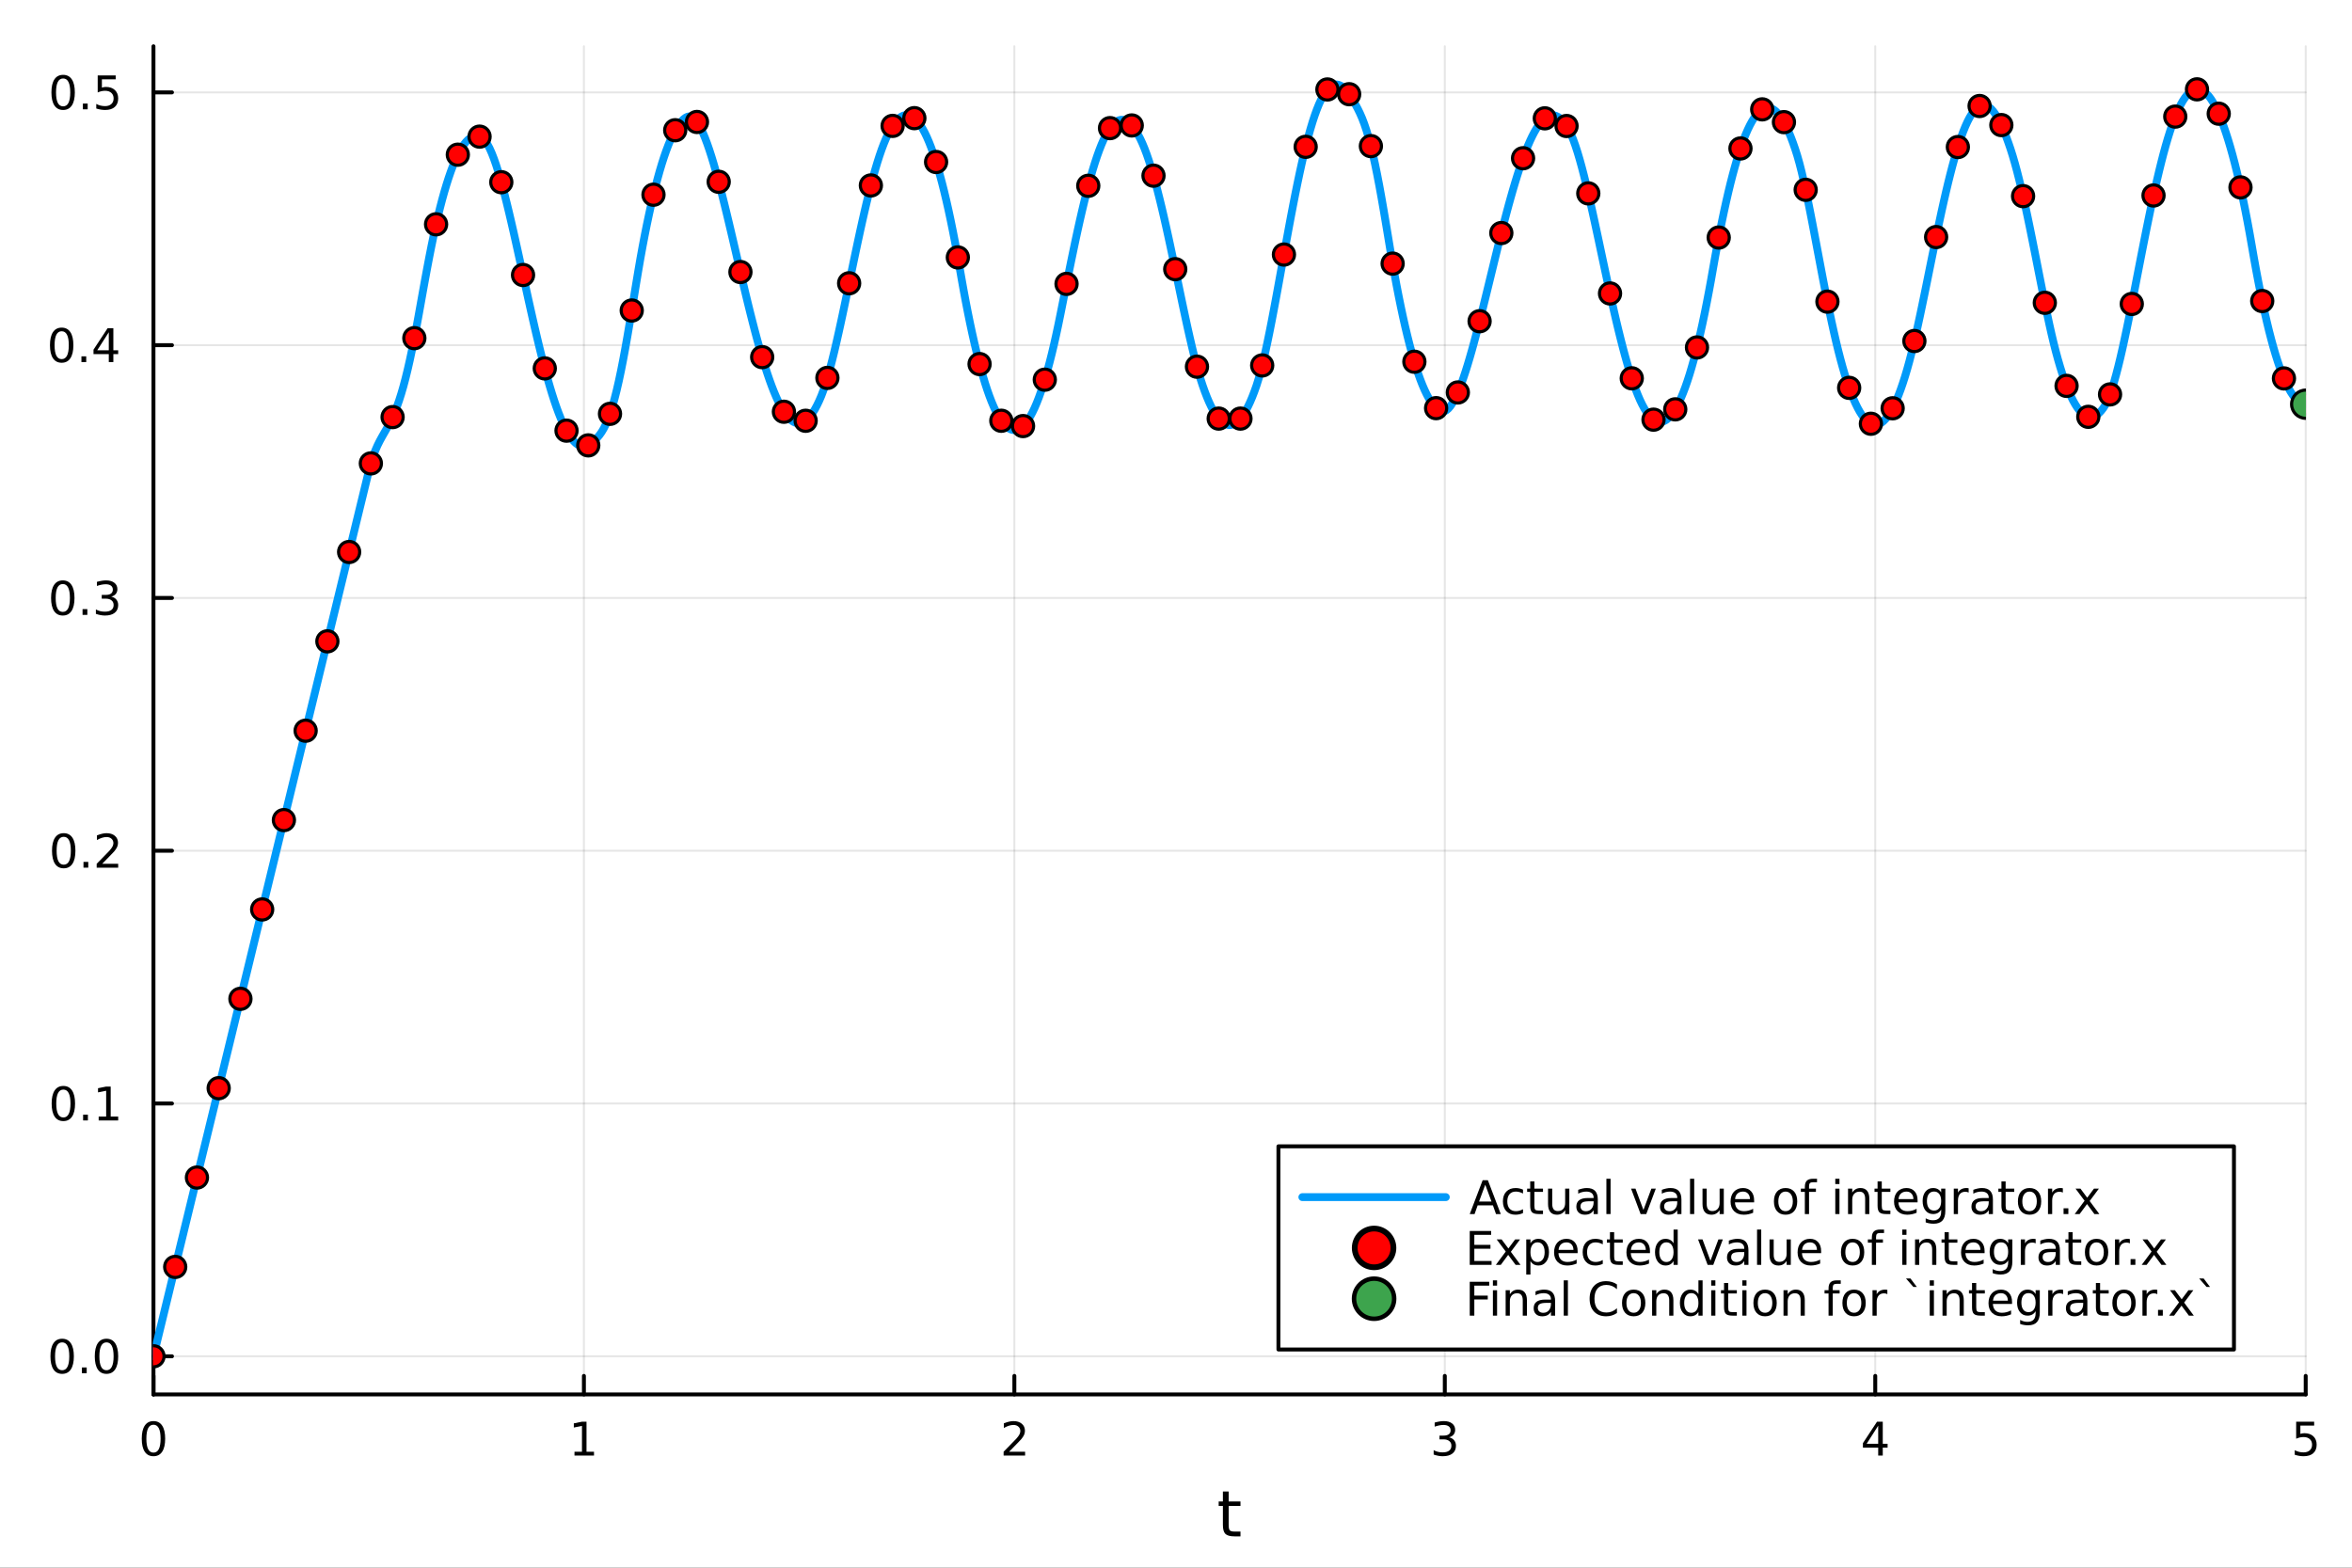 <?xml version="1.0" encoding="utf-8"?>
<svg xmlns="http://www.w3.org/2000/svg" xmlns:xlink="http://www.w3.org/1999/xlink" width="600" height="400" viewBox="0 0 2400 1600">
<rect x="0" y="0" width="2400" height="1600" fill="#333333" stroke="none"/>
<defs>
  <clipPath id="clip440">
    <rect x="0" y="0" width="2400" height="1600"/>
  </clipPath>
</defs>
<path clip-path="url(#clip440)" d="M0 1600 L2400 1600 L2400 0 L0 0  Z" fill="#ffffff" fill-rule="evenodd" fill-opacity="1"/>
<defs>
  <clipPath id="clip441">
    <rect x="480" y="0" width="1681" height="1600"/>
  </clipPath>
</defs>
<path clip-path="url(#clip440)" d="M156.598 1423.18 L2352.76 1423.18 L2352.76 47.244 L156.598 47.244  Z" fill="#ffffff" fill-rule="evenodd" fill-opacity="1"/>
<defs>
  <clipPath id="clip442">
    <rect x="156" y="47" width="2197" height="1377"/>
  </clipPath>
</defs>
<polyline clip-path="url(#clip442)" style="stroke:#000000; stroke-linecap:round; stroke-linejoin:round; stroke-width:2; stroke-opacity:0.1; fill:none" points="156.598,1423.18 156.598,47.244 "/>
<polyline clip-path="url(#clip442)" style="stroke:#000000; stroke-linecap:round; stroke-linejoin:round; stroke-width:2; stroke-opacity:0.1; fill:none" points="595.83,1423.18 595.83,47.244 "/>
<polyline clip-path="url(#clip442)" style="stroke:#000000; stroke-linecap:round; stroke-linejoin:round; stroke-width:2; stroke-opacity:0.1; fill:none" points="1035.06,1423.18 1035.06,47.244 "/>
<polyline clip-path="url(#clip442)" style="stroke:#000000; stroke-linecap:round; stroke-linejoin:round; stroke-width:2; stroke-opacity:0.1; fill:none" points="1474.29,1423.18 1474.29,47.244 "/>
<polyline clip-path="url(#clip442)" style="stroke:#000000; stroke-linecap:round; stroke-linejoin:round; stroke-width:2; stroke-opacity:0.1; fill:none" points="1913.52,1423.18 1913.52,47.244 "/>
<polyline clip-path="url(#clip442)" style="stroke:#000000; stroke-linecap:round; stroke-linejoin:round; stroke-width:2; stroke-opacity:0.1; fill:none" points="2352.76,1423.18 2352.76,47.244 "/>
<polyline clip-path="url(#clip442)" style="stroke:#000000; stroke-linecap:round; stroke-linejoin:round; stroke-width:2; stroke-opacity:0.1; fill:none" points="156.598,1384.24 2352.76,1384.24 "/>
<polyline clip-path="url(#clip442)" style="stroke:#000000; stroke-linecap:round; stroke-linejoin:round; stroke-width:2; stroke-opacity:0.1; fill:none" points="156.598,1126.25 2352.76,1126.25 "/>
<polyline clip-path="url(#clip442)" style="stroke:#000000; stroke-linecap:round; stroke-linejoin:round; stroke-width:2; stroke-opacity:0.1; fill:none" points="156.598,868.259 2352.76,868.259 "/>
<polyline clip-path="url(#clip442)" style="stroke:#000000; stroke-linecap:round; stroke-linejoin:round; stroke-width:2; stroke-opacity:0.1; fill:none" points="156.598,610.27 2352.76,610.27 "/>
<polyline clip-path="url(#clip442)" style="stroke:#000000; stroke-linecap:round; stroke-linejoin:round; stroke-width:2; stroke-opacity:0.1; fill:none" points="156.598,352.281 2352.76,352.281 "/>
<polyline clip-path="url(#clip442)" style="stroke:#000000; stroke-linecap:round; stroke-linejoin:round; stroke-width:2; stroke-opacity:0.1; fill:none" points="156.598,94.291 2352.76,94.291 "/>
<polyline clip-path="url(#clip440)" style="stroke:#000000; stroke-linecap:round; stroke-linejoin:round; stroke-width:4; stroke-opacity:1; fill:none" points="156.598,1423.18 2352.76,1423.18 "/>
<polyline clip-path="url(#clip440)" style="stroke:#000000; stroke-linecap:round; stroke-linejoin:round; stroke-width:4; stroke-opacity:1; fill:none" points="156.598,1423.18 156.598,1404.28 "/>
<polyline clip-path="url(#clip440)" style="stroke:#000000; stroke-linecap:round; stroke-linejoin:round; stroke-width:4; stroke-opacity:1; fill:none" points="595.83,1423.18 595.83,1404.28 "/>
<polyline clip-path="url(#clip440)" style="stroke:#000000; stroke-linecap:round; stroke-linejoin:round; stroke-width:4; stroke-opacity:1; fill:none" points="1035.06,1423.18 1035.06,1404.28 "/>
<polyline clip-path="url(#clip440)" style="stroke:#000000; stroke-linecap:round; stroke-linejoin:round; stroke-width:4; stroke-opacity:1; fill:none" points="1474.29,1423.18 1474.29,1404.28 "/>
<polyline clip-path="url(#clip440)" style="stroke:#000000; stroke-linecap:round; stroke-linejoin:round; stroke-width:4; stroke-opacity:1; fill:none" points="1913.52,1423.18 1913.52,1404.28 "/>
<polyline clip-path="url(#clip440)" style="stroke:#000000; stroke-linecap:round; stroke-linejoin:round; stroke-width:4; stroke-opacity:1; fill:none" points="2352.76,1423.18 2352.76,1404.28 "/>
<path clip-path="url(#clip440)" d="M156.598 1454.1 Q152.987 1454.1 151.158 1457.66 Q149.353 1461.2 149.353 1468.33 Q149.353 1475.44 151.158 1479.01 Q152.987 1482.55 156.598 1482.55 Q160.232 1482.55 162.038 1479.01 Q163.867 1475.44 163.867 1468.33 Q163.867 1461.2 162.038 1457.66 Q160.232 1454.1 156.598 1454.1 M156.598 1450.39 Q162.408 1450.39 165.464 1455 Q168.543 1459.58 168.543 1468.33 Q168.543 1477.06 165.464 1481.67 Q162.408 1486.25 156.598 1486.25 Q150.788 1486.25 147.709 1481.67 Q144.654 1477.06 144.654 1468.33 Q144.654 1459.58 147.709 1455 Q150.788 1450.39 156.598 1450.39 Z" fill="#000000" fill-rule="nonzero" fill-opacity="1" /><path clip-path="url(#clip440)" d="M586.212 1481.64 L593.851 1481.64 L593.851 1455.28 L585.54 1456.95 L585.54 1452.69 L593.804 1451.02 L598.48 1451.02 L598.48 1481.64 L606.119 1481.64 L606.119 1485.58 L586.212 1485.58 L586.212 1481.64 Z" fill="#000000" fill-rule="nonzero" fill-opacity="1" /><path clip-path="url(#clip440)" d="M1029.71 1481.64 L1046.03 1481.64 L1046.03 1485.58 L1024.09 1485.58 L1024.09 1481.64 Q1026.75 1478.89 1031.33 1474.26 Q1035.94 1469.61 1037.12 1468.27 Q1039.37 1465.74 1040.25 1464.01 Q1041.15 1462.25 1041.15 1460.56 Q1041.15 1457.8 1039.2 1456.07 Q1037.28 1454.33 1034.18 1454.33 Q1031.98 1454.33 1029.53 1455.09 Q1027.1 1455.86 1024.32 1457.41 L1024.32 1452.69 Q1027.14 1451.55 1029.6 1450.97 Q1032.05 1450.39 1034.09 1450.39 Q1039.46 1450.39 1042.65 1453.08 Q1045.85 1455.77 1045.85 1460.26 Q1045.85 1462.39 1045.04 1464.31 Q1044.25 1466.2 1042.14 1468.8 Q1041.57 1469.47 1038.46 1472.69 Q1035.36 1475.88 1029.71 1481.64 Z" fill="#000000" fill-rule="nonzero" fill-opacity="1" /><path clip-path="url(#clip440)" d="M1478.54 1466.95 Q1481.9 1467.66 1483.77 1469.93 Q1485.67 1472.2 1485.67 1475.53 Q1485.67 1480.65 1482.15 1483.45 Q1478.63 1486.25 1472.15 1486.25 Q1469.98 1486.25 1467.66 1485.81 Q1465.37 1485.39 1462.92 1484.54 L1462.92 1480.02 Q1464.86 1481.16 1467.17 1481.74 Q1469.49 1482.32 1472.01 1482.32 Q1476.41 1482.32 1478.7 1480.58 Q1481.02 1478.84 1481.02 1475.53 Q1481.02 1472.48 1478.86 1470.77 Q1476.73 1469.03 1472.92 1469.03 L1468.89 1469.03 L1468.89 1465.19 L1473.1 1465.19 Q1476.55 1465.19 1478.38 1463.82 Q1480.21 1462.43 1480.21 1459.84 Q1480.21 1457.18 1478.31 1455.77 Q1476.43 1454.33 1472.92 1454.33 Q1470.99 1454.33 1468.8 1454.75 Q1466.6 1455.16 1463.96 1456.04 L1463.96 1451.88 Q1466.62 1451.14 1468.93 1450.77 Q1471.27 1450.39 1473.33 1450.39 Q1478.66 1450.39 1481.76 1452.83 Q1484.86 1455.23 1484.86 1459.35 Q1484.86 1462.22 1483.22 1464.21 Q1481.57 1466.18 1478.54 1466.95 Z" fill="#000000" fill-rule="nonzero" fill-opacity="1" /><path clip-path="url(#clip440)" d="M1916.53 1455.09 L1904.73 1473.54 L1916.53 1473.54 L1916.53 1455.09 M1915.31 1451.02 L1921.19 1451.02 L1921.19 1473.54 L1926.12 1473.54 L1926.12 1477.43 L1921.19 1477.43 L1921.19 1485.58 L1916.53 1485.58 L1916.53 1477.43 L1900.93 1477.43 L1900.93 1472.92 L1915.31 1451.02 Z" fill="#000000" fill-rule="nonzero" fill-opacity="1" /><path clip-path="url(#clip440)" d="M2343.03 1451.02 L2361.39 1451.02 L2361.39 1454.96 L2347.32 1454.96 L2347.32 1463.43 Q2348.33 1463.08 2349.35 1462.92 Q2350.37 1462.73 2351.39 1462.73 Q2357.18 1462.73 2360.56 1465.9 Q2363.94 1469.08 2363.94 1474.49 Q2363.94 1480.07 2360.46 1483.17 Q2356.99 1486.25 2350.67 1486.25 Q2348.5 1486.25 2346.23 1485.88 Q2343.98 1485.51 2341.58 1484.77 L2341.58 1480.07 Q2343.66 1481.2 2345.88 1481.76 Q2348.1 1482.32 2350.58 1482.32 Q2354.58 1482.32 2356.92 1480.21 Q2359.26 1478.1 2359.26 1474.49 Q2359.26 1470.88 2356.92 1468.77 Q2354.58 1466.67 2350.58 1466.67 Q2348.71 1466.67 2346.83 1467.08 Q2344.98 1467.5 2343.03 1468.38 L2343.03 1451.02 Z" fill="#000000" fill-rule="nonzero" fill-opacity="1" /><path clip-path="url(#clip440)" d="M1253.74 1522.27 L1253.74 1532.4 L1265.8 1532.4 L1265.8 1536.95 L1253.74 1536.95 L1253.74 1556.3 Q1253.74 1560.66 1254.92 1561.9 Q1256.13 1563.14 1259.79 1563.14 L1265.8 1563.14 L1265.8 1568.04 L1259.79 1568.04 Q1253.01 1568.04 1250.43 1565.53 Q1247.85 1562.98 1247.85 1556.3 L1247.85 1536.95 L1243.55 1536.95 L1243.55 1532.4 L1247.85 1532.4 L1247.85 1522.27 L1253.74 1522.27 Z" fill="#000000" fill-rule="nonzero" fill-opacity="1" /><polyline clip-path="url(#clip440)" style="stroke:#000000; stroke-linecap:round; stroke-linejoin:round; stroke-width:4; stroke-opacity:1; fill:none" points="156.598,1423.18 156.598,47.244 "/>
<polyline clip-path="url(#clip440)" style="stroke:#000000; stroke-linecap:round; stroke-linejoin:round; stroke-width:4; stroke-opacity:1; fill:none" points="156.598,1384.24 175.496,1384.24 "/>
<polyline clip-path="url(#clip440)" style="stroke:#000000; stroke-linecap:round; stroke-linejoin:round; stroke-width:4; stroke-opacity:1; fill:none" points="156.598,1126.25 175.496,1126.25 "/>
<polyline clip-path="url(#clip440)" style="stroke:#000000; stroke-linecap:round; stroke-linejoin:round; stroke-width:4; stroke-opacity:1; fill:none" points="156.598,868.259 175.496,868.259 "/>
<polyline clip-path="url(#clip440)" style="stroke:#000000; stroke-linecap:round; stroke-linejoin:round; stroke-width:4; stroke-opacity:1; fill:none" points="156.598,610.27 175.496,610.27 "/>
<polyline clip-path="url(#clip440)" style="stroke:#000000; stroke-linecap:round; stroke-linejoin:round; stroke-width:4; stroke-opacity:1; fill:none" points="156.598,352.281 175.496,352.281 "/>
<polyline clip-path="url(#clip440)" style="stroke:#000000; stroke-linecap:round; stroke-linejoin:round; stroke-width:4; stroke-opacity:1; fill:none" points="156.598,94.291 175.496,94.291 "/>
<path clip-path="url(#clip440)" d="M63.423 1370.04 Q59.812 1370.04 57.983 1373.6 Q56.177 1377.14 56.177 1384.27 Q56.177 1391.38 57.983 1394.94 Q59.812 1398.49 63.423 1398.49 Q67.057 1398.49 68.862 1394.94 Q70.691 1391.38 70.691 1384.27 Q70.691 1377.14 68.862 1373.6 Q67.057 1370.04 63.423 1370.04 M63.423 1366.33 Q69.233 1366.33 72.288 1370.94 Q75.367 1375.52 75.367 1384.27 Q75.367 1393 72.288 1397.61 Q69.233 1402.19 63.423 1402.19 Q57.612 1402.19 54.534 1397.61 Q51.478 1393 51.478 1384.27 Q51.478 1375.52 54.534 1370.94 Q57.612 1366.33 63.423 1366.33 Z" fill="#000000" fill-rule="nonzero" fill-opacity="1" /><path clip-path="url(#clip440)" d="M83.585 1395.64 L88.469 1395.64 L88.469 1401.52 L83.585 1401.52 L83.585 1395.64 Z" fill="#000000" fill-rule="nonzero" fill-opacity="1" /><path clip-path="url(#clip440)" d="M108.654 1370.04 Q105.043 1370.04 103.214 1373.6 Q101.409 1377.14 101.409 1384.27 Q101.409 1391.38 103.214 1394.94 Q105.043 1398.49 108.654 1398.49 Q112.288 1398.49 114.094 1394.94 Q115.922 1391.38 115.922 1384.27 Q115.922 1377.14 114.094 1373.6 Q112.288 1370.04 108.654 1370.04 M108.654 1366.33 Q114.464 1366.33 117.52 1370.94 Q120.598 1375.52 120.598 1384.27 Q120.598 1393 117.52 1397.61 Q114.464 1402.19 108.654 1402.19 Q102.844 1402.19 99.765 1397.61 Q96.71 1393 96.71 1384.27 Q96.71 1375.52 99.765 1370.94 Q102.844 1366.33 108.654 1366.33 Z" fill="#000000" fill-rule="nonzero" fill-opacity="1" /><path clip-path="url(#clip440)" d="M64.65 1112.05 Q61.038 1112.05 59.21 1115.61 Q57.404 1119.15 57.404 1126.28 Q57.404 1133.39 59.21 1136.95 Q61.038 1140.5 64.65 1140.5 Q68.284 1140.5 70.089 1136.95 Q71.918 1133.39 71.918 1126.28 Q71.918 1119.15 70.089 1115.61 Q68.284 1112.05 64.65 1112.05 M64.65 1108.34 Q70.46 1108.34 73.515 1112.95 Q76.594 1117.53 76.594 1126.28 Q76.594 1135.01 73.515 1139.62 Q70.46 1144.2 64.65 1144.2 Q58.839 1144.2 55.761 1139.62 Q52.705 1135.01 52.705 1126.28 Q52.705 1117.53 55.761 1112.95 Q58.839 1108.34 64.65 1108.34 Z" fill="#000000" fill-rule="nonzero" fill-opacity="1" /><path clip-path="url(#clip440)" d="M84.811 1137.65 L89.696 1137.65 L89.696 1143.53 L84.811 1143.53 L84.811 1137.65 Z" fill="#000000" fill-rule="nonzero" fill-opacity="1" /><path clip-path="url(#clip440)" d="M100.691 1139.59 L108.33 1139.59 L108.33 1113.23 L100.02 1114.89 L100.02 1110.64 L108.283 1108.97 L112.959 1108.97 L112.959 1139.59 L120.598 1139.59 L120.598 1143.53 L100.691 1143.53 L100.691 1139.59 Z" fill="#000000" fill-rule="nonzero" fill-opacity="1" /><path clip-path="url(#clip440)" d="M65.02 854.058 Q61.409 854.058 59.58 857.623 Q57.775 861.165 57.775 868.294 Q57.775 875.401 59.58 878.965 Q61.409 882.507 65.02 882.507 Q68.654 882.507 70.46 878.965 Q72.288 875.401 72.288 868.294 Q72.288 861.165 70.46 857.623 Q68.654 854.058 65.02 854.058 M65.02 850.354 Q70.83 850.354 73.885 854.961 Q76.964 859.544 76.964 868.294 Q76.964 877.021 73.885 881.627 Q70.83 886.211 65.02 886.211 Q59.21 886.211 56.131 881.627 Q53.075 877.021 53.075 868.294 Q53.075 859.544 56.131 854.961 Q59.21 850.354 65.02 850.354 Z" fill="#000000" fill-rule="nonzero" fill-opacity="1" /><path clip-path="url(#clip440)" d="M85.182 879.66 L90.066 879.66 L90.066 885.539 L85.182 885.539 L85.182 879.66 Z" fill="#000000" fill-rule="nonzero" fill-opacity="1" /><path clip-path="url(#clip440)" d="M104.279 881.604 L120.598 881.604 L120.598 885.539 L98.654 885.539 L98.654 881.604 Q101.316 878.85 105.899 874.22 Q110.506 869.567 111.686 868.225 Q113.932 865.702 114.811 863.965 Q115.714 862.206 115.714 860.516 Q115.714 857.762 113.77 856.026 Q111.848 854.29 108.746 854.29 Q106.547 854.29 104.094 855.053 Q101.663 855.817 98.885 857.368 L98.885 852.646 Q101.709 851.512 104.163 850.933 Q106.617 850.354 108.654 850.354 Q114.024 850.354 117.219 853.04 Q120.413 855.725 120.413 860.215 Q120.413 862.345 119.603 864.266 Q118.816 866.165 116.709 868.757 Q116.131 869.428 113.029 872.646 Q109.927 875.84 104.279 881.604 Z" fill="#000000" fill-rule="nonzero" fill-opacity="1" /><path clip-path="url(#clip440)" d="M64.071 596.069 Q60.46 596.069 58.631 599.633 Q56.825 603.175 56.825 610.305 Q56.825 617.411 58.631 620.976 Q60.46 624.518 64.071 624.518 Q67.705 624.518 69.51 620.976 Q71.339 617.411 71.339 610.305 Q71.339 603.175 69.51 599.633 Q67.705 596.069 64.071 596.069 M64.071 592.365 Q69.881 592.365 72.936 596.971 Q76.015 601.555 76.015 610.305 Q76.015 619.032 72.936 623.638 Q69.881 628.221 64.071 628.221 Q58.261 628.221 55.182 623.638 Q52.126 619.032 52.126 610.305 Q52.126 601.555 55.182 596.971 Q58.261 592.365 64.071 592.365 Z" fill="#000000" fill-rule="nonzero" fill-opacity="1" /><path clip-path="url(#clip440)" d="M84.233 621.67 L89.117 621.67 L89.117 627.55 L84.233 627.55 L84.233 621.67 Z" fill="#000000" fill-rule="nonzero" fill-opacity="1" /><path clip-path="url(#clip440)" d="M113.469 608.916 Q116.825 609.633 118.7 611.902 Q120.598 614.17 120.598 617.504 Q120.598 622.619 117.08 625.42 Q113.561 628.221 107.08 628.221 Q104.904 628.221 102.589 627.781 Q100.297 627.365 97.844 626.508 L97.844 621.994 Q99.788 623.129 102.103 623.707 Q104.418 624.286 106.941 624.286 Q111.339 624.286 113.631 622.55 Q115.945 620.814 115.945 617.504 Q115.945 614.448 113.793 612.735 Q111.663 610.999 107.844 610.999 L103.816 610.999 L103.816 607.157 L108.029 607.157 Q111.478 607.157 113.307 605.791 Q115.135 604.402 115.135 601.809 Q115.135 599.147 113.237 597.735 Q111.362 596.3 107.844 596.3 Q105.922 596.3 103.723 596.717 Q101.524 597.134 98.885 598.013 L98.885 593.846 Q101.547 593.106 103.862 592.735 Q106.2 592.365 108.26 592.365 Q113.584 592.365 116.686 594.796 Q119.788 597.203 119.788 601.323 Q119.788 604.194 118.145 606.184 Q116.501 608.152 113.469 608.916 Z" fill="#000000" fill-rule="nonzero" fill-opacity="1" /><path clip-path="url(#clip440)" d="M62.937 338.079 Q59.325 338.079 57.497 341.644 Q55.691 345.186 55.691 352.315 Q55.691 359.422 57.497 362.987 Q59.325 366.528 62.937 366.528 Q66.571 366.528 68.376 362.987 Q70.205 359.422 70.205 352.315 Q70.205 345.186 68.376 341.644 Q66.571 338.079 62.937 338.079 M62.937 334.376 Q68.747 334.376 71.802 338.982 Q74.881 343.565 74.881 352.315 Q74.881 361.042 71.802 365.649 Q68.747 370.232 62.937 370.232 Q57.126 370.232 54.048 365.649 Q50.992 361.042 50.992 352.315 Q50.992 343.565 54.048 338.982 Q57.126 334.376 62.937 334.376 Z" fill="#000000" fill-rule="nonzero" fill-opacity="1" /><path clip-path="url(#clip440)" d="M83.098 363.681 L87.983 363.681 L87.983 369.561 L83.098 369.561 L83.098 363.681 Z" fill="#000000" fill-rule="nonzero" fill-opacity="1" /><path clip-path="url(#clip440)" d="M111.015 339.075 L99.21 357.524 L111.015 357.524 L111.015 339.075 M109.788 335.001 L115.668 335.001 L115.668 357.524 L120.598 357.524 L120.598 361.412 L115.668 361.412 L115.668 369.561 L111.015 369.561 L111.015 361.412 L95.413 361.412 L95.413 356.899 L109.788 335.001 Z" fill="#000000" fill-rule="nonzero" fill-opacity="1" /><path clip-path="url(#clip440)" d="M64.418 80.09 Q60.807 80.09 58.978 83.655 Q57.173 87.196 57.173 94.326 Q57.173 101.432 58.978 104.997 Q60.807 108.539 64.418 108.539 Q68.052 108.539 69.858 104.997 Q71.686 101.432 71.686 94.326 Q71.686 87.196 69.858 83.655 Q68.052 80.09 64.418 80.09 M64.418 76.386 Q70.228 76.386 73.284 80.993 Q76.362 85.576 76.362 94.326 Q76.362 103.053 73.284 107.659 Q70.228 112.242 64.418 112.242 Q58.608 112.242 55.529 107.659 Q52.474 103.053 52.474 94.326 Q52.474 85.576 55.529 80.993 Q58.608 76.386 64.418 76.386 Z" fill="#000000" fill-rule="nonzero" fill-opacity="1" /><path clip-path="url(#clip440)" d="M84.58 105.692 L89.464 105.692 L89.464 111.571 L84.58 111.571 L84.58 105.692 Z" fill="#000000" fill-rule="nonzero" fill-opacity="1" /><path clip-path="url(#clip440)" d="M99.696 77.011 L118.052 77.011 L118.052 80.946 L103.978 80.946 L103.978 89.418 Q104.996 89.071 106.015 88.909 Q107.033 88.724 108.052 88.724 Q113.839 88.724 117.219 91.895 Q120.598 95.067 120.598 100.483 Q120.598 106.062 117.126 109.164 Q113.654 112.242 107.334 112.242 Q105.159 112.242 102.89 111.872 Q100.645 111.502 98.237 110.761 L98.237 106.062 Q100.321 107.196 102.543 107.752 Q104.765 108.307 107.242 108.307 Q111.246 108.307 113.584 106.201 Q115.922 104.094 115.922 100.483 Q115.922 96.872 113.584 94.766 Q111.246 92.659 107.242 92.659 Q105.367 92.659 103.492 93.076 Q101.64 93.493 99.696 94.372 L99.696 77.011 Z" fill="#000000" fill-rule="nonzero" fill-opacity="1" /><polyline clip-path="url(#clip442)" style="stroke:#009af9; stroke-linecap:round; stroke-linejoin:round; stroke-width:8; stroke-opacity:1; fill:none" points="156.598,1384.24 158.797,1375.2 160.995,1366.16 163.193,1357.12 165.392,1348.08 167.59,1339.04 169.788,1330.01 171.987,1320.97 174.185,1311.93 176.383,1302.89 178.582,1293.85 180.78,1284.81 182.979,1275.77 185.177,1266.74 187.375,1257.7 189.574,1248.66 191.772,1239.62 193.97,1230.58 196.169,1221.54 198.367,1212.5 200.565,1203.46 202.764,1194.43 204.962,1185.39 207.16,1176.35 209.359,1167.31 211.557,1158.27 213.755,1149.23 215.954,1140.19 218.152,1131.16 220.351,1122.12 222.549,1113.08 224.747,1104.04 226.946,1095 229.144,1085.96 231.342,1076.92 233.541,1067.88 235.739,1058.85 237.937,1049.81 240.136,1040.77 242.334,1031.73 244.532,1022.69 246.731,1013.65 248.929,1004.61 251.128,995.576 253.326,986.537 255.524,977.498 257.723,968.46 259.921,959.421 262.119,950.382 264.318,941.344 266.516,932.305 268.714,923.266 270.913,914.228 273.111,905.189 275.309,896.15 277.508,887.112 279.706,878.073 281.905,869.034 284.103,859.996 286.301,850.957 288.5,841.918 290.698,832.879 292.896,823.841 295.095,814.802 297.293,805.763 299.491,796.725 301.69,787.686 303.888,778.647 306.086,769.609 308.285,760.57 310.483,751.531 312.682,742.493 314.88,733.454 317.078,724.415 319.277,715.377 321.475,706.338 323.673,697.299 325.872,688.261 328.07,679.222 330.268,670.183 332.467,661.145 334.665,652.106 336.863,643.067 339.062,634.029 341.26,624.99 343.458,615.951 345.657,606.913 347.855,597.874 350.054,588.835 352.252,579.797 354.45,570.758 356.649,561.719 358.847,552.681 361.045,543.642 363.244,534.603 365.442,525.565 367.64,516.526 369.839,507.487 372.037,498.449 374.235,489.41 376.434,480.383 378.632,472.265 380.831,465.427 383.029,459.619 385.227,454.608 387.426,450.175 389.624,446.12 391.822,442.26 394.021,438.429 396.219,434.477 398.417,430.27 400.616,425.694 402.814,420.649 405.012,415.053 407.211,408.84 409.409,401.963 411.608,394.39 413.806,386.106 416.004,377.113 418.203,367.431 420.401,357.096 422.599,346.161 424.798,334.695 426.996,322.785 429.194,310.544 431.393,298.248 433.591,286.085 435.789,274.172 437.988,262.607 440.186,251.471 442.385,240.825 444.583,230.714 446.781,221.162 448.98,212.179 451.178,203.752 453.376,195.854 455.575,188.444 457.773,181.542 459.971,175.157 462.17,169.289 464.368,163.938 466.566,159.103 468.765,154.786 470.963,150.986 473.162,147.703 475.36,144.937 477.558,142.688 479.757,140.956 481.955,139.741 484.153,139.043 486.352,138.862 488.55,139.199 490.748,140.052 492.947,141.497 495.145,143.868 497.343,147.149 499.542,151.275 501.74,156.182 503.938,161.81 506.137,168.097 508.335,174.986 510.534,182.418 512.732,190.34 514.93,198.695 517.129,207.433 519.327,216.501 521.525,225.85 523.724,235.432 525.922,245.2 528.12,255.11 530.319,265.117 532.517,275.179 534.715,285.256 536.914,295.309 539.112,305.299 541.311,315.192 543.509,324.952 545.707,334.546 547.906,343.942 550.104,353.111 552.302,362.024 554.501,370.653 556.699,378.974 558.897,386.961 561.096,394.593 563.294,401.848 565.492,408.706 567.691,415.15 569.889,421.163 572.088,426.73 574.286,431.837 576.484,436.472 578.683,440.624 580.881,444.285 583.079,447.446 585.278,450.102 587.476,452.248 589.674,453.881 591.873,454.999 594.071,455.603 596.269,455.693 598.468,455.273 600.666,454.346 602.865,452.92 605.063,451.019 607.261,448.953 609.46,446.7 611.658,444.101 613.856,441.019 616.055,437.335 618.253,432.95 620.451,427.785 622.65,421.783 624.848,414.904 627.046,407.129 629.245,398.458 631.443,388.913 633.641,378.533 635.84,367.379 638.038,355.531 640.237,343.089 642.435,330.172 644.633,316.921 646.832,303.494 649.03,290.071 651.228,276.851 653.427,264.053 655.625,251.913 657.823,240.41 660.022,229.423 662.22,218.954 664.418,209.001 666.617,199.566 668.815,190.647 671.014,182.246 673.212,174.361 675.41,166.994 677.609,160.143 679.807,153.81 682.005,147.994 684.204,142.694 686.402,137.912 688.6,133.647 690.799,129.898 692.997,126.667 695.195,123.953 697.394,121.755 699.592,120.075 701.791,118.983 703.989,118.819 706.187,119.581 708.386,121.216 710.584,123.67 712.782,126.894 714.981,130.837 717.179,135.449 719.377,140.682 721.576,146.489 723.774,152.823 725.972,159.64 728.171,166.894 730.369,174.543 732.568,182.545 734.766,190.858 736.964,199.441 739.163,208.257 741.361,217.265 743.559,226.43 745.758,235.715 747.956,245.085 750.154,254.505 752.353,263.942 754.551,273.365 756.749,282.741 758.948,292.041 761.146,301.236 763.344,310.297 765.543,319.197 767.741,327.91 769.94,336.41 772.138,344.675 774.336,352.679 776.535,360.403 778.733,367.823 780.931,374.92 783.13,381.676 785.328,388.071 787.526,394.088 789.725,399.713 791.923,404.928 794.121,409.721 796.32,414.078 798.518,417.988 800.717,421.438 802.915,424.419 805.113,426.922 807.312,428.939 809.51,430.463 811.708,431.487 813.907,432.007 816.105,432.019 818.303,431.519 820.502,430.505 822.7,428.977 824.898,426.934 827.097,424.378 829.295,421.31 831.494,417.734 833.692,413.652 835.89,409.072 838.089,403.989 840.287,398.181 842.485,391.601 844.684,384.323 846.882,376.421 849.08,367.964 851.279,359.022 853.477,349.659 855.675,339.942 857.874,329.932 860.072,319.69 862.271,309.274 864.469,298.74 866.667,288.144 868.866,277.538 871.064,266.971 873.262,256.493 875.461,246.149 877.659,235.985 879.857,226.042 882.056,216.362 884.254,206.982 886.452,197.939 888.651,189.268 890.849,181 893.048,173.166 895.246,165.795 897.444,158.912 899.643,152.543 901.841,146.71 904.039,141.433 906.238,136.702 908.436,132.488 910.634,128.791 912.833,125.612 915.031,122.949 917.229,120.804 919.428,119.175 921.626,118.063 923.824,117.469 926.023,117.391 928.221,117.831 930.42,118.787 932.618,120.261 934.816,122.251 937.015,124.759 939.213,127.783 941.411,131.325 943.61,135.383 945.808,139.959 948.006,145.051 950.205,150.661 952.403,156.788 954.601,163.431 956.8,170.592 958.998,178.27 961.197,186.464 963.395,195.176 965.593,204.405 967.792,214.15 969.99,224.413 972.188,235.193 974.387,246.489 976.585,258.303 978.783,270.634 980.982,283.33 983.18,295.634 985.378,307.439 987.577,318.746 989.775,329.551 991.974,339.855 994.172,349.656 996.37,358.952 998.569,367.743 1000.77,376.027 1002.97,383.804 1005.16,391.072 1007.36,397.831 1009.56,404.079 1011.76,409.817 1013.96,415.041 1016.16,419.754 1018.35,423.952 1020.55,427.636 1022.75,430.806 1024.95,433.46 1027.15,435.598 1029.35,437.219 1031.54,438.323 1033.74,438.911 1035.94,438.98 1038.14,438.531 1040.34,437.564 1042.54,436.079 1044.73,434.074 1046.93,431.551 1049.13,428.509 1051.33,424.948 1053.53,420.868 1055.73,416.269 1057.92,411.151 1060.12,405.515 1062.32,399.36 1064.52,392.686 1066.72,385.495 1068.92,377.786 1071.11,369.559 1073.31,360.816 1075.51,351.556 1077.71,341.78 1079.91,331.489 1082.11,320.695 1084.3,309.712 1086.5,298.712 1088.7,287.743 1090.9,276.852 1093.1,266.08 1095.3,255.472 1097.49,245.067 1099.69,234.901 1101.89,225.013 1104.09,215.434 1106.29,206.197 1108.49,197.331 1110.68,188.864 1112.88,180.822 1115.08,173.228 1117.28,166.104 1119.48,159.468 1121.68,153.34 1123.87,147.733 1126.07,142.662 1128.27,138.137 1130.47,134.168 1132.67,130.762 1134.87,127.925 1137.07,125.659 1139.26,123.966 1141.46,122.844 1143.66,122.291 1145.86,122.302 1148.06,122.87 1150.26,123.985 1152.45,125.636 1154.65,127.811 1156.85,130.494 1159.05,133.669 1161.25,137.314 1163.45,141.445 1165.64,146.155 1167.84,151.437 1170.04,157.274 1172.24,163.648 1174.44,170.537 1176.64,177.918 1178.83,185.764 1181.03,194.047 1183.23,202.737 1185.43,211.799 1187.63,221.2 1189.83,230.899 1192.02,240.858 1194.22,251.034 1196.42,261.381 1198.62,271.852 1200.82,282.397 1203.02,292.965 1205.21,303.5 1207.41,313.946 1209.61,324.243 1211.81,334.329 1214.01,344.142 1216.21,353.614 1218.4,362.676 1220.6,371.257 1222.8,379.284 1225,386.681 1227.2,393.417 1229.4,399.621 1231.59,405.308 1233.79,410.478 1235.99,415.132 1238.19,419.268 1240.39,422.887 1242.59,425.989 1244.78,428.574 1246.98,430.642 1249.18,432.193 1251.38,433.227 1253.58,433.744 1255.78,433.744 1257.97,433.227 1260.17,432.193 1262.37,430.642 1264.57,428.574 1266.77,425.989 1268.97,422.887 1271.16,419.268 1273.36,415.132 1275.56,410.478 1277.76,405.308 1279.96,399.621 1282.16,393.415 1284.35,386.404 1286.55,378.458 1288.75,369.681 1290.95,360.172 1293.15,350.028 1295.35,339.344 1297.55,328.207 1299.74,316.704 1301.94,304.919 1304.14,292.931 1306.34,280.814 1308.54,268.642 1310.74,256.484 1312.93,244.403 1315.13,232.463 1317.33,220.722 1319.53,209.234 1321.73,198.051 1323.93,187.22 1326.12,176.786 1328.32,166.79 1330.52,157.269 1332.72,148.257 1334.92,139.785 1337.12,131.878 1339.31,124.561 1341.51,117.854 1343.71,111.772 1345.91,106.33 1348.11,101.535 1350.31,97.395 1352.5,93.912 1354.7,91.084 1356.9,88.907 1359.1,87.373 1361.3,86.471 1363.5,86.186 1365.69,86.498 1367.89,87.387 1370.09,88.826 1372.29,90.787 1374.49,93.237 1376.69,96.141 1378.88,99.458 1381.08,103.137 1383.28,106.979 1385.48,111.062 1387.68,115.559 1389.88,120.612 1392.07,126.339 1394.27,132.831 1396.47,140.15 1398.67,148.333 1400.87,157.392 1403.07,167.309 1405.26,178.041 1407.46,189.518 1409.66,201.643 1411.86,214.293 1414.06,227.318 1416.26,240.54 1418.45,253.757 1420.65,266.737 1422.85,279.224 1425.05,291.068 1427.25,302.391 1429.45,313.196 1431.64,323.485 1433.84,333.256 1436.04,342.511 1438.24,351.248 1440.44,359.469 1442.64,367.172 1444.83,374.359 1447.03,381.028 1449.23,387.181 1451.43,392.816 1453.63,397.934 1455.83,402.536 1458.03,406.62 1460.22,410.188 1462.42,413.238 1464.62,415.771 1466.82,417.788 1469.02,419.287 1471.22,420.047 1473.41,419.905 1475.61,418.91 1477.81,417.111 1480.01,414.556 1482.21,411.29 1484.41,407.36 1486.6,402.811 1488.8,397.687 1491,392.031 1493.2,385.886 1495.4,379.293 1497.6,372.292 1499.79,364.924 1501.99,357.228 1504.19,349.241 1506.39,341.001 1508.59,332.543 1510.79,323.904 1512.98,315.118 1515.18,306.219 1517.38,297.239 1519.58,288.21 1521.78,279.164 1523.98,270.131 1526.17,261.14 1528.37,252.219 1530.57,243.396 1532.77,234.699 1534.97,226.152 1537.17,217.78 1539.36,209.609 1541.56,201.661 1543.76,193.958 1545.96,186.523 1548.16,179.375 1550.36,172.534 1552.55,166.021 1554.75,159.851 1556.95,154.043 1559.15,148.614 1561.35,143.577 1563.55,138.949 1565.74,134.742 1567.94,130.97 1570.14,127.645 1572.34,124.777 1574.54,122.377 1576.74,120.454 1578.93,119.016 1581.13,118.072 1583.33,117.628 1585.53,117.69 1587.73,118.263 1589.93,119.351 1592.12,120.958 1594.32,123.085 1596.52,125.734 1598.72,128.907 1600.92,132.615 1603.12,137.115 1605.31,142.45 1607.51,148.549 1609.71,155.34 1611.91,162.756 1614.11,170.73 1616.31,179.199 1618.5,188.099 1620.7,197.371 1622.9,206.955 1625.1,216.796 1627.3,226.838 1629.5,237.029 1631.7,247.318 1633.89,257.656 1636.09,267.997 1638.29,278.295 1640.49,288.508 1642.69,298.595 1644.89,308.516 1647.08,318.235 1649.28,327.716 1651.48,336.926 1653.68,345.833 1655.88,354.409 1658.08,362.626 1660.27,370.459 1662.47,377.883 1664.67,384.877 1666.87,391.423 1669.07,397.501 1671.27,403.097 1673.46,408.196 1675.66,412.787 1677.86,416.86 1680.06,420.406 1682.26,423.42 1684.46,425.903 1686.65,427.868 1688.85,429.315 1691.05,430.246 1693.25,430.66 1695.45,430.556 1697.65,429.936 1699.84,428.798 1702.04,427.144 1704.24,424.972 1706.44,422.284 1708.64,419.078 1710.84,415.356 1713.03,411.116 1715.23,406.36 1717.43,401.086 1719.63,395.296 1721.83,388.988 1724.03,382.164 1726.22,374.822 1728.42,366.964 1730.62,358.588 1732.82,349.695 1735.02,340.286 1737.22,330.359 1739.41,319.915 1741.61,308.955 1743.81,297.477 1746.01,285.482 1748.21,272.99 1750.41,260.638 1752.6,248.74 1754.8,237.301 1757,226.326 1759.2,215.821 1761.4,205.789 1763.6,196.236 1765.79,187.165 1767.99,178.581 1770.19,170.488 1772.39,162.888 1774.59,155.786 1776.79,149.185 1778.98,143.088 1781.18,137.497 1783.38,132.415 1785.58,127.844 1787.78,123.787 1789.98,120.245 1792.18,117.221 1794.37,114.716 1796.57,112.73 1798.77,111.266 1800.97,110.324 1803.17,109.904 1805.37,110.008 1807.56,110.635 1809.76,111.786 1811.96,113.46 1814.16,115.657 1816.36,118.376 1818.56,121.617 1820.75,125.378 1822.95,129.659 1825.15,134.458 1827.35,139.773 1829.55,145.603 1831.75,151.945 1833.94,158.816 1836.14,166.559 1838.34,175.202 1840.54,184.614 1842.74,194.671 1844.94,205.255 1847.13,216.255 1849.33,227.565 1851.53,239.085 1853.73,250.724 1855.93,262.393 1858.13,274.013 1860.32,285.509 1862.52,296.814 1864.72,307.865 1866.92,318.606 1869.12,328.989 1871.32,338.971 1873.51,348.514 1875.71,357.587 1877.91,366.167 1880.11,374.236 1882.31,381.781 1884.51,388.797 1886.7,395.283 1888.9,401.248 1891.1,406.704 1893.3,411.671 1895.5,416.162 1897.7,420.143 1899.89,423.607 1902.09,426.554 1904.29,428.984 1906.49,430.897 1908.69,432.293 1910.89,433.172 1913.08,433.534 1915.28,433.379 1917.48,432.707 1919.68,431.517 1921.88,429.811 1924.08,427.588 1926.27,424.848 1928.47,421.591 1930.67,417.817 1932.87,413.525 1935.07,408.717 1937.27,403.392 1939.46,397.55 1941.66,391.19 1943.86,384.314 1946.06,376.921 1948.26,368.999 1950.46,360.494 1952.66,351.459 1954.85,341.969 1957.05,332.091 1959.25,321.895 1961.45,311.445 1963.65,300.805 1965.85,290.034 1968.04,279.193 1970.24,268.335 1972.44,257.516 1974.64,246.786 1976.84,236.194 1979.04,225.786 1981.23,215.607 1983.43,205.7 1985.63,196.102 1987.83,186.851 1990.03,177.983 1992.23,169.529 1994.42,161.52 1996.62,153.983 1998.82,146.943 2001.02,140.425 2003.22,134.448 2005.42,129.031 2007.61,124.189 2009.81,119.937 2012.01,116.286 2014.21,113.244 2016.41,110.819 2018.61,109.014 2020.8,107.831 2023,107.27 2025.2,107.328 2027.4,108.001 2029.6,109.279 2031.8,111.154 2033.99,113.613 2036.19,116.642 2038.39,120.224 2040.59,124.339 2042.79,128.966 2044.99,134.081 2047.18,139.658 2049.38,145.667 2051.58,152.089 2053.78,159.057 2055.98,166.605 2058.18,174.704 2060.37,183.322 2062.57,192.422 2064.77,201.964 2066.97,211.905 2069.17,222.195 2071.37,232.782 2073.56,243.612 2075.76,254.623 2077.96,265.751 2080.16,276.929 2082.36,288.085 2084.56,299.142 2086.75,310.021 2088.95,320.639 2091.15,330.906 2093.35,340.732 2095.55,350.022 2097.75,358.675 2099.94,366.741 2102.14,374.289 2104.34,381.321 2106.54,387.835 2108.74,393.832 2110.94,399.313 2113.14,404.276 2115.33,408.722 2117.53,412.651 2119.73,416.064 2121.93,418.959 2124.13,421.337 2126.33,423.199 2128.52,424.543 2130.72,425.37 2132.92,425.68 2135.12,425.473 2137.32,424.75 2139.52,423.509 2141.71,421.751 2143.91,419.476 2146.11,416.684 2148.31,413.317 2150.51,408.962 2152.71,403.611 2154.9,397.35 2157.1,390.266 2159.3,382.439 2161.5,373.95 2163.7,364.875 2165.9,355.289 2168.09,345.264 2170.29,334.87 2172.49,324.173 2174.69,313.239 2176.89,302.128 2179.09,290.901 2181.28,279.614 2183.48,268.322 2185.68,257.077 2187.88,245.928 2190.08,234.921 2192.28,224.102 2194.47,213.512 2196.67,203.19 2198.87,193.173 2201.07,183.496 2203.27,174.189 2205.47,165.283 2207.66,156.803 2209.86,148.775 2212.06,141.219 2214.26,134.156 2216.46,127.601 2218.66,121.568 2220.85,116.07 2223.05,111.114 2225.25,106.709 2227.45,102.857 2229.65,99.561 2231.85,96.818 2234.04,94.627 2236.24,92.98 2238.44,91.869 2240.64,91.283 2242.84,91.209 2245.04,91.629 2247.23,92.526 2249.43,93.879 2251.63,95.684 2253.83,98.049 2256.03,100.975 2258.23,104.441 2260.42,108.43 2262.62,112.927 2264.82,117.918 2267.02,123.393 2269.22,129.344 2271.42,135.765 2273.62,142.655 2275.81,150.011 2278.01,157.838 2280.21,166.138 2282.41,174.919 2284.61,184.19 2286.81,193.964 2289,204.254 2291.2,215.079 2293.4,226.457 2295.6,238.41 2297.8,250.962 2300,263.627 2302.19,275.777 2304.39,287.41 2306.59,298.526 2308.79,309.124 2310.99,319.206 2313.19,328.771 2315.38,337.819 2317.58,346.349 2319.78,354.363 2321.98,361.86 2324.18,368.839 2326.38,375.302 2328.57,381.248 2330.77,386.676 2332.97,391.588 2335.17,395.983 2337.37,399.86 2339.57,403.221 2341.76,406.064 2343.96,408.391 2346.16,410.2 2348.36,411.493 2350.56,412.268 2352.76,412.527 "/>
<circle clip-path="url(#clip442)" cx="156.598" cy="1384.24" r="10.8" fill="#ff0000" fill-rule="evenodd" fill-opacity="1" stroke="#000000" stroke-opacity="1" stroke-width="3.2"/>
<circle clip-path="url(#clip442)" cx="178.782" cy="1293.03" r="10.8" fill="#ff0000" fill-rule="evenodd" fill-opacity="1" stroke="#000000" stroke-opacity="1" stroke-width="3.2"/>
<circle clip-path="url(#clip442)" cx="200.965" cy="1201.82" r="10.8" fill="#ff0000" fill-rule="evenodd" fill-opacity="1" stroke="#000000" stroke-opacity="1" stroke-width="3.2"/>
<circle clip-path="url(#clip442)" cx="223.148" cy="1110.61" r="10.8" fill="#ff0000" fill-rule="evenodd" fill-opacity="1" stroke="#000000" stroke-opacity="1" stroke-width="3.2"/>
<circle clip-path="url(#clip442)" cx="245.332" cy="1019.4" r="10.8" fill="#ff0000" fill-rule="evenodd" fill-opacity="1" stroke="#000000" stroke-opacity="1" stroke-width="3.2"/>
<circle clip-path="url(#clip442)" cx="267.515" cy="928.196" r="10.8" fill="#ff0000" fill-rule="evenodd" fill-opacity="1" stroke="#000000" stroke-opacity="1" stroke-width="3.2"/>
<circle clip-path="url(#clip442)" cx="289.699" cy="836.988" r="10.8" fill="#ff0000" fill-rule="evenodd" fill-opacity="1" stroke="#000000" stroke-opacity="1" stroke-width="3.2"/>
<circle clip-path="url(#clip442)" cx="311.882" cy="745.78" r="10.8" fill="#ff0000" fill-rule="evenodd" fill-opacity="1" stroke="#000000" stroke-opacity="1" stroke-width="3.2"/>
<circle clip-path="url(#clip442)" cx="334.066" cy="654.571" r="10.8" fill="#ff0000" fill-rule="evenodd" fill-opacity="1" stroke="#000000" stroke-opacity="1" stroke-width="3.2"/>
<circle clip-path="url(#clip442)" cx="356.249" cy="563.363" r="10.8" fill="#ff0000" fill-rule="evenodd" fill-opacity="1" stroke="#000000" stroke-opacity="1" stroke-width="3.2"/>
<circle clip-path="url(#clip442)" cx="378.432" cy="472.946" r="10.8" fill="#ff0000" fill-rule="evenodd" fill-opacity="1" stroke="#000000" stroke-opacity="1" stroke-width="3.2"/>
<circle clip-path="url(#clip442)" cx="400.616" cy="425.694" r="10.8" fill="#ff0000" fill-rule="evenodd" fill-opacity="1" stroke="#000000" stroke-opacity="1" stroke-width="3.2"/>
<circle clip-path="url(#clip442)" cx="422.799" cy="345.139" r="10.8" fill="#ff0000" fill-rule="evenodd" fill-opacity="1" stroke="#000000" stroke-opacity="1" stroke-width="3.2"/>
<circle clip-path="url(#clip442)" cx="444.983" cy="228.935" r="10.8" fill="#ff0000" fill-rule="evenodd" fill-opacity="1" stroke="#000000" stroke-opacity="1" stroke-width="3.2"/>
<circle clip-path="url(#clip442)" cx="467.166" cy="157.875" r="10.8" fill="#ff0000" fill-rule="evenodd" fill-opacity="1" stroke="#000000" stroke-opacity="1" stroke-width="3.2"/>
<circle clip-path="url(#clip442)" cx="489.349" cy="139.449" r="10.8" fill="#ff0000" fill-rule="evenodd" fill-opacity="1" stroke="#000000" stroke-opacity="1" stroke-width="3.2"/>
<circle clip-path="url(#clip442)" cx="511.533" cy="185.962" r="10.8" fill="#ff0000" fill-rule="evenodd" fill-opacity="1" stroke="#000000" stroke-opacity="1" stroke-width="3.2"/>
<circle clip-path="url(#clip442)" cx="533.716" cy="280.676" r="10.8" fill="#ff0000" fill-rule="evenodd" fill-opacity="1" stroke="#000000" stroke-opacity="1" stroke-width="3.2"/>
<circle clip-path="url(#clip442)" cx="555.9" cy="375.985" r="10.8" fill="#ff0000" fill-rule="evenodd" fill-opacity="1" stroke="#000000" stroke-opacity="1" stroke-width="3.2"/>
<circle clip-path="url(#clip442)" cx="578.083" cy="439.54" r="10.8" fill="#ff0000" fill-rule="evenodd" fill-opacity="1" stroke="#000000" stroke-opacity="1" stroke-width="3.2"/>
<circle clip-path="url(#clip442)" cx="600.266" cy="454.552" r="10.8" fill="#ff0000" fill-rule="evenodd" fill-opacity="1" stroke="#000000" stroke-opacity="1" stroke-width="3.2"/>
<circle clip-path="url(#clip442)" cx="622.45" cy="422.365" r="10.8" fill="#ff0000" fill-rule="evenodd" fill-opacity="1" stroke="#000000" stroke-opacity="1" stroke-width="3.2"/>
<circle clip-path="url(#clip442)" cx="644.633" cy="316.921" r="10.8" fill="#ff0000" fill-rule="evenodd" fill-opacity="1" stroke="#000000" stroke-opacity="1" stroke-width="3.2"/>
<circle clip-path="url(#clip442)" cx="666.817" cy="198.733" r="10.8" fill="#ff0000" fill-rule="evenodd" fill-opacity="1" stroke="#000000" stroke-opacity="1" stroke-width="3.2"/>
<circle clip-path="url(#clip442)" cx="689" cy="132.927" r="10.8" fill="#ff0000" fill-rule="evenodd" fill-opacity="1" stroke="#000000" stroke-opacity="1" stroke-width="3.2"/>
<circle clip-path="url(#clip442)" cx="711.184" cy="124.476" r="10.8" fill="#ff0000" fill-rule="evenodd" fill-opacity="1" stroke="#000000" stroke-opacity="1" stroke-width="3.2"/>
<circle clip-path="url(#clip442)" cx="733.367" cy="185.534" r="10.8" fill="#ff0000" fill-rule="evenodd" fill-opacity="1" stroke="#000000" stroke-opacity="1" stroke-width="3.2"/>
<circle clip-path="url(#clip442)" cx="755.55" cy="277.634" r="10.8" fill="#ff0000" fill-rule="evenodd" fill-opacity="1" stroke="#000000" stroke-opacity="1" stroke-width="3.2"/>
<circle clip-path="url(#clip442)" cx="777.734" cy="364.489" r="10.8" fill="#ff0000" fill-rule="evenodd" fill-opacity="1" stroke="#000000" stroke-opacity="1" stroke-width="3.2"/>
<circle clip-path="url(#clip442)" cx="799.917" cy="420.237" r="10.8" fill="#ff0000" fill-rule="evenodd" fill-opacity="1" stroke="#000000" stroke-opacity="1" stroke-width="3.2"/>
<circle clip-path="url(#clip442)" cx="822.101" cy="429.445" r="10.8" fill="#ff0000" fill-rule="evenodd" fill-opacity="1" stroke="#000000" stroke-opacity="1" stroke-width="3.2"/>
<circle clip-path="url(#clip442)" cx="844.284" cy="385.695" r="10.8" fill="#ff0000" fill-rule="evenodd" fill-opacity="1" stroke="#000000" stroke-opacity="1" stroke-width="3.2"/>
<circle clip-path="url(#clip442)" cx="866.467" cy="289.109" r="10.8" fill="#ff0000" fill-rule="evenodd" fill-opacity="1" stroke="#000000" stroke-opacity="1" stroke-width="3.2"/>
<circle clip-path="url(#clip442)" cx="888.651" cy="189.268" r="10.8" fill="#ff0000" fill-rule="evenodd" fill-opacity="1" stroke="#000000" stroke-opacity="1" stroke-width="3.2"/>
<circle clip-path="url(#clip442)" cx="910.834" cy="128.481" r="10.8" fill="#ff0000" fill-rule="evenodd" fill-opacity="1" stroke="#000000" stroke-opacity="1" stroke-width="3.2"/>
<circle clip-path="url(#clip442)" cx="933.018" cy="120.584" r="10.8" fill="#ff0000" fill-rule="evenodd" fill-opacity="1" stroke="#000000" stroke-opacity="1" stroke-width="3.2"/>
<circle clip-path="url(#clip442)" cx="955.201" cy="165.333" r="10.8" fill="#ff0000" fill-rule="evenodd" fill-opacity="1" stroke="#000000" stroke-opacity="1" stroke-width="3.2"/>
<circle clip-path="url(#clip442)" cx="977.384" cy="262.727" r="10.8" fill="#ff0000" fill-rule="evenodd" fill-opacity="1" stroke="#000000" stroke-opacity="1" stroke-width="3.2"/>
<circle clip-path="url(#clip442)" cx="999.568" cy="371.572" r="10.8" fill="#ff0000" fill-rule="evenodd" fill-opacity="1" stroke="#000000" stroke-opacity="1" stroke-width="3.2"/>
<circle clip-path="url(#clip442)" cx="1021.75" cy="429.429" r="10.8" fill="#ff0000" fill-rule="evenodd" fill-opacity="1" stroke="#000000" stroke-opacity="1" stroke-width="3.2"/>
<circle clip-path="url(#clip442)" cx="1043.93" cy="434.863" r="10.8" fill="#ff0000" fill-rule="evenodd" fill-opacity="1" stroke="#000000" stroke-opacity="1" stroke-width="3.2"/>
<circle clip-path="url(#clip442)" cx="1066.12" cy="387.508" r="10.8" fill="#ff0000" fill-rule="evenodd" fill-opacity="1" stroke="#000000" stroke-opacity="1" stroke-width="3.2"/>
<circle clip-path="url(#clip442)" cx="1088.3" cy="289.733" r="10.8" fill="#ff0000" fill-rule="evenodd" fill-opacity="1" stroke="#000000" stroke-opacity="1" stroke-width="3.2"/>
<circle clip-path="url(#clip442)" cx="1110.48" cy="189.617" r="10.8" fill="#ff0000" fill-rule="evenodd" fill-opacity="1" stroke="#000000" stroke-opacity="1" stroke-width="3.2"/>
<circle clip-path="url(#clip442)" cx="1132.67" cy="130.762" r="10.8" fill="#ff0000" fill-rule="evenodd" fill-opacity="1" stroke="#000000" stroke-opacity="1" stroke-width="3.2"/>
<circle clip-path="url(#clip442)" cx="1154.85" cy="128.035" r="10.8" fill="#ff0000" fill-rule="evenodd" fill-opacity="1" stroke="#000000" stroke-opacity="1" stroke-width="3.2"/>
<circle clip-path="url(#clip442)" cx="1177.04" cy="179.31" r="10.8" fill="#ff0000" fill-rule="evenodd" fill-opacity="1" stroke="#000000" stroke-opacity="1" stroke-width="3.2"/>
<circle clip-path="url(#clip442)" cx="1199.22" cy="274.723" r="10.8" fill="#ff0000" fill-rule="evenodd" fill-opacity="1" stroke="#000000" stroke-opacity="1" stroke-width="3.2"/>
<circle clip-path="url(#clip442)" cx="1221.4" cy="374.244" r="10.8" fill="#ff0000" fill-rule="evenodd" fill-opacity="1" stroke="#000000" stroke-opacity="1" stroke-width="3.2"/>
<circle clip-path="url(#clip442)" cx="1243.59" cy="427.228" r="10.8" fill="#ff0000" fill-rule="evenodd" fill-opacity="1" stroke="#000000" stroke-opacity="1" stroke-width="3.2"/>
<circle clip-path="url(#clip442)" cx="1265.77" cy="427.228" r="10.8" fill="#ff0000" fill-rule="evenodd" fill-opacity="1" stroke="#000000" stroke-opacity="1" stroke-width="3.2"/>
<circle clip-path="url(#clip442)" cx="1287.95" cy="372.963" r="10.8" fill="#ff0000" fill-rule="evenodd" fill-opacity="1" stroke="#000000" stroke-opacity="1" stroke-width="3.2"/>
<circle clip-path="url(#clip442)" cx="1310.14" cy="259.795" r="10.8" fill="#ff0000" fill-rule="evenodd" fill-opacity="1" stroke="#000000" stroke-opacity="1" stroke-width="3.2"/>
<circle clip-path="url(#clip442)" cx="1332.32" cy="149.857" r="10.8" fill="#ff0000" fill-rule="evenodd" fill-opacity="1" stroke="#000000" stroke-opacity="1" stroke-width="3.2"/>
<circle clip-path="url(#clip442)" cx="1354.5" cy="91.314" r="10.8" fill="#ff0000" fill-rule="evenodd" fill-opacity="1" stroke="#000000" stroke-opacity="1" stroke-width="3.2"/>
<circle clip-path="url(#clip442)" cx="1376.69" cy="96.141" r="10.8" fill="#ff0000" fill-rule="evenodd" fill-opacity="1" stroke="#000000" stroke-opacity="1" stroke-width="3.2"/>
<circle clip-path="url(#clip442)" cx="1398.87" cy="149.121" r="10.8" fill="#ff0000" fill-rule="evenodd" fill-opacity="1" stroke="#000000" stroke-opacity="1" stroke-width="3.2"/>
<circle clip-path="url(#clip442)" cx="1421.05" cy="269.052" r="10.8" fill="#ff0000" fill-rule="evenodd" fill-opacity="1" stroke="#000000" stroke-opacity="1" stroke-width="3.2"/>
<circle clip-path="url(#clip442)" cx="1443.24" cy="369.183" r="10.8" fill="#ff0000" fill-rule="evenodd" fill-opacity="1" stroke="#000000" stroke-opacity="1" stroke-width="3.2"/>
<circle clip-path="url(#clip442)" cx="1465.42" cy="416.564" r="10.8" fill="#ff0000" fill-rule="evenodd" fill-opacity="1" stroke="#000000" stroke-opacity="1" stroke-width="3.2"/>
<circle clip-path="url(#clip442)" cx="1487.6" cy="400.55" r="10.8" fill="#ff0000" fill-rule="evenodd" fill-opacity="1" stroke="#000000" stroke-opacity="1" stroke-width="3.2"/>
<circle clip-path="url(#clip442)" cx="1509.79" cy="327.851" r="10.8" fill="#ff0000" fill-rule="evenodd" fill-opacity="1" stroke="#000000" stroke-opacity="1" stroke-width="3.2"/>
<circle clip-path="url(#clip442)" cx="1531.97" cy="237.845" r="10.8" fill="#ff0000" fill-rule="evenodd" fill-opacity="1" stroke="#000000" stroke-opacity="1" stroke-width="3.2"/>
<circle clip-path="url(#clip442)" cx="1554.15" cy="161.499" r="10.8" fill="#ff0000" fill-rule="evenodd" fill-opacity="1" stroke="#000000" stroke-opacity="1" stroke-width="3.2"/>
<circle clip-path="url(#clip442)" cx="1576.34" cy="120.767" r="10.8" fill="#ff0000" fill-rule="evenodd" fill-opacity="1" stroke="#000000" stroke-opacity="1" stroke-width="3.2"/>
<circle clip-path="url(#clip442)" cx="1598.52" cy="128.597" r="10.8" fill="#ff0000" fill-rule="evenodd" fill-opacity="1" stroke="#000000" stroke-opacity="1" stroke-width="3.2"/>
<circle clip-path="url(#clip442)" cx="1620.7" cy="197.371" r="10.8" fill="#ff0000" fill-rule="evenodd" fill-opacity="1" stroke="#000000" stroke-opacity="1" stroke-width="3.2"/>
<circle clip-path="url(#clip442)" cx="1642.89" cy="299.504" r="10.8" fill="#ff0000" fill-rule="evenodd" fill-opacity="1" stroke="#000000" stroke-opacity="1" stroke-width="3.2"/>
<circle clip-path="url(#clip442)" cx="1665.07" cy="386.101" r="10.8" fill="#ff0000" fill-rule="evenodd" fill-opacity="1" stroke="#000000" stroke-opacity="1" stroke-width="3.2"/>
<circle clip-path="url(#clip442)" cx="1687.25" cy="428.314" r="10.8" fill="#ff0000" fill-rule="evenodd" fill-opacity="1" stroke="#000000" stroke-opacity="1" stroke-width="3.2"/>
<circle clip-path="url(#clip442)" cx="1709.44" cy="417.785" r="10.8" fill="#ff0000" fill-rule="evenodd" fill-opacity="1" stroke="#000000" stroke-opacity="1" stroke-width="3.2"/>
<circle clip-path="url(#clip442)" cx="1731.62" cy="354.61" r="10.8" fill="#ff0000" fill-rule="evenodd" fill-opacity="1" stroke="#000000" stroke-opacity="1" stroke-width="3.2"/>
<circle clip-path="url(#clip442)" cx="1753.8" cy="242.443" r="10.8" fill="#ff0000" fill-rule="evenodd" fill-opacity="1" stroke="#000000" stroke-opacity="1" stroke-width="3.2"/>
<circle clip-path="url(#clip442)" cx="1775.99" cy="151.527" r="10.8" fill="#ff0000" fill-rule="evenodd" fill-opacity="1" stroke="#000000" stroke-opacity="1" stroke-width="3.2"/>
<circle clip-path="url(#clip442)" cx="1798.17" cy="111.613" r="10.8" fill="#ff0000" fill-rule="evenodd" fill-opacity="1" stroke="#000000" stroke-opacity="1" stroke-width="3.2"/>
<circle clip-path="url(#clip442)" cx="1820.35" cy="124.656" r="10.8" fill="#ff0000" fill-rule="evenodd" fill-opacity="1" stroke="#000000" stroke-opacity="1" stroke-width="3.2"/>
<circle clip-path="url(#clip442)" cx="1842.54" cy="193.733" r="10.8" fill="#ff0000" fill-rule="evenodd" fill-opacity="1" stroke="#000000" stroke-opacity="1" stroke-width="3.2"/>
<circle clip-path="url(#clip442)" cx="1864.72" cy="307.865" r="10.8" fill="#ff0000" fill-rule="evenodd" fill-opacity="1" stroke="#000000" stroke-opacity="1" stroke-width="3.2"/>
<circle clip-path="url(#clip442)" cx="1886.9" cy="395.847" r="10.8" fill="#ff0000" fill-rule="evenodd" fill-opacity="1" stroke="#000000" stroke-opacity="1" stroke-width="3.2"/>
<circle clip-path="url(#clip442)" cx="1909.09" cy="432.491" r="10.8" fill="#ff0000" fill-rule="evenodd" fill-opacity="1" stroke="#000000" stroke-opacity="1" stroke-width="3.2"/>
<circle clip-path="url(#clip442)" cx="1931.27" cy="416.698" r="10.8" fill="#ff0000" fill-rule="evenodd" fill-opacity="1" stroke="#000000" stroke-opacity="1" stroke-width="3.2"/>
<circle clip-path="url(#clip442)" cx="1953.45" cy="348.057" r="10.8" fill="#ff0000" fill-rule="evenodd" fill-opacity="1" stroke="#000000" stroke-opacity="1" stroke-width="3.2"/>
<circle clip-path="url(#clip442)" cx="1975.64" cy="241.951" r="10.8" fill="#ff0000" fill-rule="evenodd" fill-opacity="1" stroke="#000000" stroke-opacity="1" stroke-width="3.2"/>
<circle clip-path="url(#clip442)" cx="1997.82" cy="150.08" r="10.8" fill="#ff0000" fill-rule="evenodd" fill-opacity="1" stroke="#000000" stroke-opacity="1" stroke-width="3.2"/>
<circle clip-path="url(#clip442)" cx="2020" cy="108.189" r="10.8" fill="#ff0000" fill-rule="evenodd" fill-opacity="1" stroke="#000000" stroke-opacity="1" stroke-width="3.2"/>
<circle clip-path="url(#clip442)" cx="2042.19" cy="127.655" r="10.8" fill="#ff0000" fill-rule="evenodd" fill-opacity="1" stroke="#000000" stroke-opacity="1" stroke-width="3.2"/>
<circle clip-path="url(#clip442)" cx="2064.37" cy="200.198" r="10.8" fill="#ff0000" fill-rule="evenodd" fill-opacity="1" stroke="#000000" stroke-opacity="1" stroke-width="3.2"/>
<circle clip-path="url(#clip442)" cx="2086.55" cy="309.042" r="10.8" fill="#ff0000" fill-rule="evenodd" fill-opacity="1" stroke="#000000" stroke-opacity="1" stroke-width="3.2"/>
<circle clip-path="url(#clip442)" cx="2108.74" cy="393.832" r="10.8" fill="#ff0000" fill-rule="evenodd" fill-opacity="1" stroke="#000000" stroke-opacity="1" stroke-width="3.2"/>
<circle clip-path="url(#clip442)" cx="2130.92" cy="425.42" r="10.8" fill="#ff0000" fill-rule="evenodd" fill-opacity="1" stroke="#000000" stroke-opacity="1" stroke-width="3.2"/>
<circle clip-path="url(#clip442)" cx="2153.11" cy="402.538" r="10.8" fill="#ff0000" fill-rule="evenodd" fill-opacity="1" stroke="#000000" stroke-opacity="1" stroke-width="3.2"/>
<circle clip-path="url(#clip442)" cx="2175.29" cy="310.224" r="10.8" fill="#ff0000" fill-rule="evenodd" fill-opacity="1" stroke="#000000" stroke-opacity="1" stroke-width="3.2"/>
<circle clip-path="url(#clip442)" cx="2197.47" cy="199.51" r="10.8" fill="#ff0000" fill-rule="evenodd" fill-opacity="1" stroke="#000000" stroke-opacity="1" stroke-width="3.2"/>
<circle clip-path="url(#clip442)" cx="2219.66" cy="119.002" r="10.8" fill="#ff0000" fill-rule="evenodd" fill-opacity="1" stroke="#000000" stroke-opacity="1" stroke-width="3.2"/>
<circle clip-path="url(#clip442)" cx="2241.84" cy="91.18" r="10.8" fill="#ff0000" fill-rule="evenodd" fill-opacity="1" stroke="#000000" stroke-opacity="1" stroke-width="3.2"/>
<circle clip-path="url(#clip442)" cx="2264.02" cy="116.046" r="10.8" fill="#ff0000" fill-rule="evenodd" fill-opacity="1" stroke="#000000" stroke-opacity="1" stroke-width="3.2"/>
<circle clip-path="url(#clip442)" cx="2286.21" cy="191.248" r="10.8" fill="#ff0000" fill-rule="evenodd" fill-opacity="1" stroke="#000000" stroke-opacity="1" stroke-width="3.2"/>
<circle clip-path="url(#clip442)" cx="2308.39" cy="307.236" r="10.8" fill="#ff0000" fill-rule="evenodd" fill-opacity="1" stroke="#000000" stroke-opacity="1" stroke-width="3.2"/>
<circle clip-path="url(#clip442)" cx="2330.57" cy="386.204" r="10.8" fill="#ff0000" fill-rule="evenodd" fill-opacity="1" stroke="#000000" stroke-opacity="1" stroke-width="3.2"/>
<circle clip-path="url(#clip442)" cx="2352.76" cy="412.527" r="10.8" fill="#ff0000" fill-rule="evenodd" fill-opacity="1" stroke="#000000" stroke-opacity="1" stroke-width="3.2"/>
<circle clip-path="url(#clip442)" cx="2352.76" cy="412.527" r="14.4" fill="#3da44d" fill-rule="evenodd" fill-opacity="1" stroke="#000000" stroke-opacity="1" stroke-width="3.2"/>
<path clip-path="url(#clip440)" d="M1304.52 1377.32 L2279.55 1377.32 L2279.55 1169.96 L1304.52 1169.96  Z" fill="#ffffff" fill-rule="evenodd" fill-opacity="1"/>
<polyline clip-path="url(#clip440)" style="stroke:#000000; stroke-linecap:round; stroke-linejoin:round; stroke-width:4; stroke-opacity:1; fill:none" points="1304.52,1377.32 2279.55,1377.32 2279.55,1169.96 1304.52,1169.96 1304.52,1377.32 "/>
<polyline clip-path="url(#clip440)" style="stroke:#009af9; stroke-linecap:round; stroke-linejoin:round; stroke-width:8; stroke-opacity:1; fill:none" points="1328.92,1221.8 1475.33,1221.8 "/>
<path clip-path="url(#clip440)" d="M1515.57 1209.12 L1509.23 1226.32 L1521.94 1226.32 L1515.57 1209.12 M1512.93 1204.52 L1518.23 1204.52 L1531.4 1239.08 L1526.54 1239.08 L1523.39 1230.21 L1507.81 1230.21 L1504.67 1239.08 L1499.74 1239.08 L1512.93 1204.52 Z" fill="#000000" fill-rule="nonzero" fill-opacity="1" /><path clip-path="url(#clip440)" d="M1554.09 1214.14 L1554.09 1218.13 Q1552.28 1217.13 1550.45 1216.64 Q1548.65 1216.14 1546.8 1216.14 Q1542.65 1216.14 1540.36 1218.77 Q1538.07 1221.39 1538.07 1226.14 Q1538.07 1230.88 1540.36 1233.52 Q1542.65 1236.14 1546.8 1236.14 Q1548.65 1236.14 1550.45 1235.65 Q1552.28 1235.14 1554.09 1234.14 L1554.09 1238.08 Q1552.31 1238.91 1550.38 1239.33 Q1548.49 1239.75 1546.33 1239.75 Q1540.48 1239.75 1537.03 1236.07 Q1533.58 1232.39 1533.58 1226.14 Q1533.58 1219.79 1537.05 1216.16 Q1540.55 1212.52 1546.61 1212.52 Q1548.58 1212.52 1550.45 1212.94 Q1552.33 1213.33 1554.09 1214.14 Z" fill="#000000" fill-rule="nonzero" fill-opacity="1" /><path clip-path="url(#clip440)" d="M1565.71 1205.79 L1565.71 1213.15 L1574.48 1213.15 L1574.48 1216.46 L1565.71 1216.46 L1565.71 1230.53 Q1565.71 1233.7 1566.56 1234.61 Q1567.44 1235.51 1570.11 1235.51 L1574.48 1235.51 L1574.48 1239.08 L1570.11 1239.08 Q1565.18 1239.08 1563.3 1237.25 Q1561.43 1235.39 1561.43 1230.53 L1561.43 1216.46 L1558.3 1216.46 L1558.3 1213.15 L1561.43 1213.15 L1561.43 1205.79 L1565.71 1205.79 Z" fill="#000000" fill-rule="nonzero" fill-opacity="1" /><path clip-path="url(#clip440)" d="M1579.64 1228.84 L1579.64 1213.15 L1583.9 1213.15 L1583.9 1228.68 Q1583.9 1232.36 1585.34 1234.21 Q1586.77 1236.04 1589.64 1236.04 Q1593.09 1236.04 1595.08 1233.84 Q1597.1 1231.64 1597.1 1227.85 L1597.1 1213.15 L1601.36 1213.15 L1601.36 1239.08 L1597.1 1239.08 L1597.1 1235.09 Q1595.55 1237.45 1593.49 1238.61 Q1591.45 1239.75 1588.74 1239.75 Q1584.27 1239.75 1581.96 1236.97 Q1579.64 1234.19 1579.64 1228.84 M1590.36 1212.52 L1590.36 1212.52 Z" fill="#000000" fill-rule="nonzero" fill-opacity="1" /><path clip-path="url(#clip440)" d="M1621.91 1226.04 Q1616.75 1226.04 1614.76 1227.22 Q1612.77 1228.4 1612.77 1231.25 Q1612.77 1233.52 1614.25 1234.86 Q1615.75 1236.18 1618.32 1236.18 Q1621.87 1236.18 1623.99 1233.68 Q1626.15 1231.16 1626.15 1226.99 L1626.15 1226.04 L1621.91 1226.04 M1630.41 1224.28 L1630.41 1239.08 L1626.15 1239.08 L1626.15 1235.14 Q1624.69 1237.5 1622.51 1238.64 Q1620.34 1239.75 1617.19 1239.75 Q1613.21 1239.75 1610.85 1237.52 Q1608.51 1235.28 1608.51 1231.53 Q1608.51 1227.15 1611.43 1224.93 Q1614.37 1222.71 1620.18 1222.71 L1626.15 1222.71 L1626.15 1222.29 Q1626.15 1219.35 1624.2 1217.76 Q1622.28 1216.14 1618.79 1216.14 Q1616.56 1216.14 1614.46 1216.67 Q1612.35 1217.2 1610.41 1218.27 L1610.41 1214.33 Q1612.74 1213.43 1614.94 1212.99 Q1617.14 1212.52 1619.23 1212.52 Q1624.85 1212.52 1627.63 1215.44 Q1630.41 1218.36 1630.41 1224.28 Z" fill="#000000" fill-rule="nonzero" fill-opacity="1" /><path clip-path="url(#clip440)" d="M1639.18 1203.06 L1643.44 1203.06 L1643.44 1239.08 L1639.18 1239.08 L1639.18 1203.06 Z" fill="#000000" fill-rule="nonzero" fill-opacity="1" /><path clip-path="url(#clip440)" d="M1664.37 1213.15 L1668.88 1213.15 L1676.98 1234.91 L1685.08 1213.15 L1689.6 1213.15 L1679.87 1239.08 L1674.09 1239.08 L1664.37 1213.15 Z" fill="#000000" fill-rule="nonzero" fill-opacity="1" /><path clip-path="url(#clip440)" d="M1707.26 1226.04 Q1702.1 1226.04 1700.11 1227.22 Q1698.11 1228.4 1698.11 1231.25 Q1698.11 1233.52 1699.6 1234.86 Q1701.1 1236.18 1703.67 1236.18 Q1707.21 1236.18 1709.34 1233.68 Q1711.49 1231.16 1711.49 1226.99 L1711.49 1226.04 L1707.26 1226.04 M1715.75 1224.28 L1715.75 1239.08 L1711.49 1239.08 L1711.49 1235.14 Q1710.04 1237.5 1707.86 1238.64 Q1705.68 1239.75 1702.54 1239.75 Q1698.55 1239.75 1696.19 1237.52 Q1693.86 1235.28 1693.86 1231.53 Q1693.86 1227.15 1696.77 1224.93 Q1699.71 1222.71 1705.52 1222.71 L1711.49 1222.71 L1711.49 1222.29 Q1711.49 1219.35 1709.55 1217.76 Q1707.63 1216.14 1704.13 1216.14 Q1701.91 1216.14 1699.8 1216.67 Q1697.7 1217.2 1695.75 1218.27 L1695.75 1214.33 Q1698.09 1213.43 1700.29 1212.99 Q1702.49 1212.52 1704.57 1212.52 Q1710.2 1212.52 1712.98 1215.44 Q1715.75 1218.36 1715.75 1224.28 Z" fill="#000000" fill-rule="nonzero" fill-opacity="1" /><path clip-path="url(#clip440)" d="M1724.53 1203.06 L1728.79 1203.06 L1728.79 1239.08 L1724.53 1239.08 L1724.53 1203.06 Z" fill="#000000" fill-rule="nonzero" fill-opacity="1" /><path clip-path="url(#clip440)" d="M1737.26 1228.84 L1737.26 1213.15 L1741.52 1213.15 L1741.52 1228.68 Q1741.52 1232.36 1742.95 1234.21 Q1744.39 1236.04 1747.26 1236.04 Q1750.71 1236.04 1752.7 1233.84 Q1754.71 1231.64 1754.71 1227.85 L1754.71 1213.15 L1758.97 1213.15 L1758.97 1239.08 L1754.71 1239.08 L1754.71 1235.09 Q1753.16 1237.45 1751.1 1238.61 Q1749.06 1239.75 1746.36 1239.75 Q1741.89 1239.75 1739.57 1236.97 Q1737.26 1234.19 1737.26 1228.84 M1747.98 1212.52 L1747.98 1212.52 Z" fill="#000000" fill-rule="nonzero" fill-opacity="1" /><path clip-path="url(#clip440)" d="M1789.92 1225.05 L1789.92 1227.13 L1770.34 1227.13 Q1770.61 1231.53 1772.98 1233.84 Q1775.36 1236.14 1779.6 1236.14 Q1782.05 1236.14 1784.34 1235.53 Q1786.66 1234.93 1788.92 1233.73 L1788.92 1237.76 Q1786.63 1238.73 1784.23 1239.24 Q1781.82 1239.75 1779.34 1239.75 Q1773.14 1239.75 1769.5 1236.14 Q1765.89 1232.52 1765.89 1226.37 Q1765.89 1220 1769.32 1216.27 Q1772.77 1212.52 1778.6 1212.52 Q1783.83 1212.52 1786.86 1215.9 Q1789.92 1219.26 1789.92 1225.05 M1785.66 1223.8 Q1785.61 1220.3 1783.69 1218.22 Q1781.79 1216.14 1778.65 1216.14 Q1775.08 1216.14 1772.93 1218.15 Q1770.8 1220.16 1770.48 1223.82 L1785.66 1223.8 Z" fill="#000000" fill-rule="nonzero" fill-opacity="1" /><path clip-path="url(#clip440)" d="M1822.03 1216.14 Q1818.6 1216.14 1816.61 1218.82 Q1814.62 1221.48 1814.62 1226.14 Q1814.62 1230.79 1816.59 1233.47 Q1818.58 1236.14 1822.03 1236.14 Q1825.43 1236.14 1827.42 1233.45 Q1829.41 1230.77 1829.41 1226.14 Q1829.41 1221.53 1827.42 1218.84 Q1825.43 1216.14 1822.03 1216.14 M1822.03 1212.52 Q1827.58 1212.52 1830.75 1216.14 Q1833.92 1219.75 1833.92 1226.14 Q1833.92 1232.5 1830.75 1236.14 Q1827.58 1239.75 1822.03 1239.75 Q1816.45 1239.75 1813.28 1236.14 Q1810.13 1232.5 1810.13 1226.14 Q1810.13 1219.75 1813.28 1216.14 Q1816.45 1212.52 1822.03 1212.52 Z" fill="#000000" fill-rule="nonzero" fill-opacity="1" /><path clip-path="url(#clip440)" d="M1854.11 1203.06 L1854.11 1206.6 L1850.04 1206.6 Q1847.74 1206.6 1846.84 1207.52 Q1845.96 1208.45 1845.96 1210.86 L1845.96 1213.15 L1852.98 1213.15 L1852.98 1216.46 L1845.96 1216.46 L1845.96 1239.08 L1841.68 1239.08 L1841.68 1216.46 L1837.6 1216.46 L1837.6 1213.15 L1841.68 1213.15 L1841.68 1211.34 Q1841.68 1207.02 1843.69 1205.05 Q1845.71 1203.06 1850.08 1203.06 L1854.11 1203.06 Z" fill="#000000" fill-rule="nonzero" fill-opacity="1" /><path clip-path="url(#clip440)" d="M1872.74 1213.15 L1877 1213.15 L1877 1239.08 L1872.74 1239.08 L1872.74 1213.15 M1872.74 1203.06 L1877 1203.06 L1877 1208.45 L1872.74 1208.45 L1872.74 1203.06 Z" fill="#000000" fill-rule="nonzero" fill-opacity="1" /><path clip-path="url(#clip440)" d="M1907.47 1223.43 L1907.47 1239.08 L1903.21 1239.08 L1903.21 1223.57 Q1903.21 1219.89 1901.77 1218.06 Q1900.34 1216.23 1897.47 1216.23 Q1894.02 1216.23 1892.03 1218.43 Q1890.04 1220.63 1890.04 1224.42 L1890.04 1239.08 L1885.75 1239.08 L1885.75 1213.15 L1890.04 1213.15 L1890.04 1217.18 Q1891.56 1214.84 1893.62 1213.68 Q1895.71 1212.52 1898.41 1212.52 Q1902.88 1212.52 1905.17 1215.3 Q1907.47 1218.06 1907.47 1223.43 Z" fill="#000000" fill-rule="nonzero" fill-opacity="1" /><path clip-path="url(#clip440)" d="M1920.17 1205.79 L1920.17 1213.15 L1928.95 1213.15 L1928.95 1216.46 L1920.17 1216.46 L1920.17 1230.53 Q1920.17 1233.7 1921.03 1234.61 Q1921.91 1235.51 1924.57 1235.51 L1928.95 1235.51 L1928.95 1239.08 L1924.57 1239.08 Q1919.64 1239.08 1917.77 1237.25 Q1915.89 1235.39 1915.89 1230.53 L1915.89 1216.46 L1912.77 1216.46 L1912.77 1213.15 L1915.89 1213.15 L1915.89 1205.79 L1920.17 1205.79 Z" fill="#000000" fill-rule="nonzero" fill-opacity="1" /><path clip-path="url(#clip440)" d="M1956.72 1225.05 L1956.72 1227.13 L1937.14 1227.13 Q1937.42 1231.53 1939.78 1233.84 Q1942.16 1236.14 1946.4 1236.14 Q1948.85 1236.14 1951.15 1235.53 Q1953.46 1234.93 1955.73 1233.73 L1955.73 1237.76 Q1953.44 1238.73 1951.03 1239.24 Q1948.62 1239.75 1946.15 1239.75 Q1939.94 1239.75 1936.31 1236.14 Q1932.7 1232.52 1932.7 1226.37 Q1932.7 1220 1936.12 1216.27 Q1939.57 1212.52 1945.41 1212.52 Q1950.64 1212.52 1953.67 1215.9 Q1956.72 1219.26 1956.72 1225.05 M1952.47 1223.8 Q1952.42 1220.3 1950.5 1218.22 Q1948.6 1216.14 1945.45 1216.14 Q1941.89 1216.14 1939.73 1218.15 Q1937.6 1220.16 1937.28 1223.82 L1952.47 1223.8 Z" fill="#000000" fill-rule="nonzero" fill-opacity="1" /><path clip-path="url(#clip440)" d="M1980.78 1225.81 Q1980.78 1221.18 1978.85 1218.64 Q1976.96 1216.09 1973.51 1216.09 Q1970.08 1216.09 1968.16 1218.64 Q1966.26 1221.18 1966.26 1225.81 Q1966.26 1230.42 1968.16 1232.96 Q1970.08 1235.51 1973.51 1235.51 Q1976.96 1235.51 1978.85 1232.96 Q1980.78 1230.42 1980.78 1225.81 M1985.03 1235.86 Q1985.03 1242.48 1982.09 1245.7 Q1979.16 1248.94 1973.09 1248.94 Q1970.84 1248.94 1968.85 1248.59 Q1966.86 1248.27 1964.99 1247.57 L1964.99 1243.43 Q1966.86 1244.45 1968.69 1244.93 Q1970.52 1245.42 1972.42 1245.42 Q1976.61 1245.42 1978.69 1243.22 Q1980.78 1241.04 1980.78 1236.62 L1980.78 1234.52 Q1979.46 1236.81 1977.4 1237.94 Q1975.34 1239.08 1972.47 1239.08 Q1967.7 1239.08 1964.78 1235.44 Q1961.86 1231.81 1961.86 1225.81 Q1961.86 1219.79 1964.78 1216.16 Q1967.7 1212.52 1972.47 1212.52 Q1975.34 1212.52 1977.4 1213.66 Q1979.46 1214.79 1980.78 1217.08 L1980.78 1213.15 L1985.03 1213.15 L1985.03 1235.86 Z" fill="#000000" fill-rule="nonzero" fill-opacity="1" /><path clip-path="url(#clip440)" d="M2008.83 1217.13 Q2008.11 1216.71 2007.26 1216.53 Q2006.42 1216.32 2005.4 1216.32 Q2001.79 1216.32 1999.85 1218.68 Q1997.93 1221.02 1997.93 1225.42 L1997.93 1239.08 L1993.65 1239.08 L1993.65 1213.15 L1997.93 1213.15 L1997.93 1217.18 Q1999.27 1214.82 2001.42 1213.68 Q2003.58 1212.52 2006.65 1212.52 Q2007.09 1212.52 2007.63 1212.59 Q2008.16 1212.64 2008.81 1212.76 L2008.83 1217.13 Z" fill="#000000" fill-rule="nonzero" fill-opacity="1" /><path clip-path="url(#clip440)" d="M2025.08 1226.04 Q2019.92 1226.04 2017.93 1227.22 Q2015.94 1228.4 2015.94 1231.25 Q2015.94 1233.52 2017.42 1234.86 Q2018.92 1236.18 2021.49 1236.18 Q2025.03 1236.18 2027.16 1233.68 Q2029.32 1231.16 2029.32 1226.99 L2029.32 1226.04 L2025.08 1226.04 M2033.58 1224.28 L2033.58 1239.08 L2029.32 1239.08 L2029.32 1235.14 Q2027.86 1237.5 2025.68 1238.64 Q2023.51 1239.75 2020.36 1239.75 Q2016.38 1239.75 2014.02 1237.52 Q2011.68 1235.28 2011.68 1231.53 Q2011.68 1227.15 2014.59 1224.93 Q2017.53 1222.71 2023.34 1222.71 L2029.32 1222.71 L2029.32 1222.29 Q2029.32 1219.35 2027.37 1217.76 Q2025.45 1216.14 2021.96 1216.14 Q2019.73 1216.14 2017.63 1216.67 Q2015.52 1217.2 2013.58 1218.27 L2013.58 1214.33 Q2015.91 1213.43 2018.11 1212.99 Q2020.31 1212.52 2022.4 1212.52 Q2028.02 1212.52 2030.8 1215.44 Q2033.58 1218.36 2033.58 1224.28 Z" fill="#000000" fill-rule="nonzero" fill-opacity="1" /><path clip-path="url(#clip440)" d="M2046.56 1205.79 L2046.56 1213.15 L2055.34 1213.15 L2055.34 1216.46 L2046.56 1216.46 L2046.56 1230.53 Q2046.56 1233.7 2047.42 1234.61 Q2048.3 1235.51 2050.96 1235.51 L2055.34 1235.51 L2055.34 1239.08 L2050.96 1239.08 Q2046.03 1239.08 2044.15 1237.25 Q2042.28 1235.39 2042.28 1230.53 L2042.28 1216.46 L2039.15 1216.46 L2039.15 1213.15 L2042.28 1213.15 L2042.28 1205.79 L2046.56 1205.79 Z" fill="#000000" fill-rule="nonzero" fill-opacity="1" /><path clip-path="url(#clip440)" d="M2070.98 1216.14 Q2067.56 1216.14 2065.57 1218.82 Q2063.58 1221.48 2063.58 1226.14 Q2063.58 1230.79 2065.54 1233.47 Q2067.53 1236.14 2070.98 1236.14 Q2074.39 1236.14 2076.38 1233.45 Q2078.37 1230.77 2078.37 1226.14 Q2078.37 1221.53 2076.38 1218.84 Q2074.39 1216.14 2070.98 1216.14 M2070.98 1212.52 Q2076.54 1212.52 2079.71 1216.14 Q2082.88 1219.75 2082.88 1226.14 Q2082.88 1232.5 2079.71 1236.14 Q2076.54 1239.75 2070.98 1239.75 Q2065.4 1239.75 2062.23 1236.14 Q2059.09 1232.5 2059.09 1226.14 Q2059.09 1219.75 2062.23 1216.14 Q2065.4 1212.52 2070.98 1212.52 Z" fill="#000000" fill-rule="nonzero" fill-opacity="1" /><path clip-path="url(#clip440)" d="M2104.96 1217.13 Q2104.25 1216.71 2103.39 1216.53 Q2102.56 1216.32 2101.54 1216.32 Q2097.93 1216.32 2095.98 1218.68 Q2094.06 1221.02 2094.06 1225.42 L2094.06 1239.08 L2089.78 1239.08 L2089.78 1213.15 L2094.06 1213.15 L2094.06 1217.18 Q2095.4 1214.82 2097.56 1213.68 Q2099.71 1212.52 2102.79 1212.52 Q2103.23 1212.52 2103.76 1212.59 Q2104.29 1212.64 2104.94 1212.76 L2104.96 1217.13 Z" fill="#000000" fill-rule="nonzero" fill-opacity="1" /><path clip-path="url(#clip440)" d="M2105.68 1233.2 L2110.57 1233.2 L2110.57 1239.08 L2105.68 1239.08 L2105.68 1233.2 Z" fill="#000000" fill-rule="nonzero" fill-opacity="1" /><path clip-path="url(#clip440)" d="M2141.7 1213.15 L2132.33 1225.77 L2142.19 1239.08 L2137.16 1239.08 L2129.62 1228.89 L2122.07 1239.08 L2117.05 1239.08 L2127.12 1225.51 L2117.9 1213.15 L2122.93 1213.15 L2129.8 1222.39 L2136.68 1213.15 L2141.7 1213.15 Z" fill="#000000" fill-rule="nonzero" fill-opacity="1" /><circle clip-path="url(#clip440)" cx="1402.13" cy="1273.64" r="19.749" fill="#ff0000" fill-rule="evenodd" fill-opacity="1" stroke="#000000" stroke-opacity="1" stroke-width="5.851"/>
<path clip-path="url(#clip440)" d="M1499.74 1256.36 L1521.59 1256.36 L1521.59 1260.29 L1504.41 1260.29 L1504.41 1270.52 L1520.87 1270.52 L1520.87 1274.46 L1504.41 1274.46 L1504.41 1286.98 L1522 1286.98 L1522 1290.92 L1499.74 1290.92 L1499.74 1256.36 Z" fill="#000000" fill-rule="nonzero" fill-opacity="1" /><path clip-path="url(#clip440)" d="M1551.06 1264.99 L1541.68 1277.61 L1551.54 1290.92 L1546.52 1290.92 L1538.97 1280.73 L1531.43 1290.92 L1526.4 1290.92 L1536.47 1277.35 L1527.26 1264.99 L1532.28 1264.99 L1539.16 1274.23 L1546.03 1264.99 L1551.06 1264.99 Z" fill="#000000" fill-rule="nonzero" fill-opacity="1" /><path clip-path="url(#clip440)" d="M1561.68 1287.03 L1561.68 1300.78 L1557.4 1300.78 L1557.4 1264.99 L1561.68 1264.99 L1561.68 1268.92 Q1563.02 1266.61 1565.06 1265.5 Q1567.12 1264.36 1569.97 1264.36 Q1574.69 1264.36 1577.63 1268.11 Q1580.59 1271.86 1580.59 1277.98 Q1580.59 1284.09 1577.63 1287.84 Q1574.69 1291.59 1569.97 1291.59 Q1567.12 1291.59 1565.06 1290.48 Q1563.02 1289.34 1561.68 1287.03 M1576.17 1277.98 Q1576.17 1273.28 1574.23 1270.61 Q1572.31 1267.93 1568.93 1267.93 Q1565.55 1267.93 1563.6 1270.61 Q1561.68 1273.28 1561.68 1277.98 Q1561.68 1282.67 1563.6 1285.36 Q1565.55 1288.02 1568.93 1288.02 Q1572.31 1288.02 1574.23 1285.36 Q1576.17 1282.67 1576.17 1277.98 Z" fill="#000000" fill-rule="nonzero" fill-opacity="1" /><path clip-path="url(#clip440)" d="M1609.83 1276.89 L1609.83 1278.97 L1590.25 1278.97 Q1590.52 1283.37 1592.88 1285.68 Q1595.27 1287.98 1599.5 1287.98 Q1601.96 1287.98 1604.25 1287.37 Q1606.56 1286.77 1608.83 1285.57 L1608.83 1289.6 Q1606.54 1290.57 1604.13 1291.08 Q1601.73 1291.59 1599.25 1291.59 Q1593.05 1291.59 1589.41 1287.98 Q1585.8 1284.36 1585.8 1278.21 Q1585.8 1271.84 1589.23 1268.11 Q1592.68 1264.36 1598.51 1264.36 Q1603.74 1264.36 1606.77 1267.74 Q1609.83 1271.1 1609.83 1276.89 M1605.57 1275.64 Q1605.52 1272.14 1603.6 1270.06 Q1601.7 1267.98 1598.56 1267.98 Q1594.99 1267.98 1592.84 1269.99 Q1590.71 1272 1590.38 1275.66 L1605.57 1275.64 Z" fill="#000000" fill-rule="nonzero" fill-opacity="1" /><path clip-path="url(#clip440)" d="M1635.48 1265.98 L1635.48 1269.97 Q1633.67 1268.97 1631.84 1268.48 Q1630.04 1267.98 1628.18 1267.98 Q1624.04 1267.98 1621.75 1270.61 Q1619.46 1273.23 1619.46 1277.98 Q1619.46 1282.72 1621.75 1285.36 Q1624.04 1287.98 1628.18 1287.98 Q1630.04 1287.98 1631.84 1287.49 Q1633.67 1286.98 1635.48 1285.98 L1635.48 1289.92 Q1633.69 1290.75 1631.77 1291.17 Q1629.87 1291.59 1627.72 1291.59 Q1621.87 1291.59 1618.42 1287.91 Q1614.97 1284.23 1614.97 1277.98 Q1614.97 1271.63 1618.44 1268 Q1621.93 1264.36 1628 1264.36 Q1629.97 1264.36 1631.84 1264.78 Q1633.72 1265.17 1635.48 1265.98 Z" fill="#000000" fill-rule="nonzero" fill-opacity="1" /><path clip-path="url(#clip440)" d="M1647.1 1257.63 L1647.1 1264.99 L1655.87 1264.99 L1655.87 1268.3 L1647.1 1268.3 L1647.1 1282.37 Q1647.1 1285.54 1647.95 1286.45 Q1648.83 1287.35 1651.49 1287.35 L1655.87 1287.35 L1655.87 1290.92 L1651.49 1290.92 Q1646.56 1290.92 1644.69 1289.09 Q1642.81 1287.23 1642.81 1282.37 L1642.81 1268.3 L1639.69 1268.3 L1639.69 1264.99 L1642.81 1264.99 L1642.81 1257.63 L1647.1 1257.63 Z" fill="#000000" fill-rule="nonzero" fill-opacity="1" /><path clip-path="url(#clip440)" d="M1683.65 1276.89 L1683.65 1278.97 L1664.06 1278.97 Q1664.34 1283.37 1666.7 1285.68 Q1669.09 1287.98 1673.32 1287.98 Q1675.78 1287.98 1678.07 1287.37 Q1680.38 1286.77 1682.65 1285.57 L1682.65 1289.6 Q1680.36 1290.57 1677.95 1291.08 Q1675.55 1291.59 1673.07 1291.59 Q1666.87 1291.59 1663.23 1287.98 Q1659.62 1284.36 1659.62 1278.21 Q1659.62 1271.84 1663.05 1268.11 Q1666.49 1264.36 1672.33 1264.36 Q1677.56 1264.36 1680.59 1267.74 Q1683.65 1271.1 1683.65 1276.89 M1679.39 1275.64 Q1679.34 1272.14 1677.42 1270.06 Q1675.52 1267.98 1672.37 1267.98 Q1668.81 1267.98 1666.66 1269.99 Q1664.53 1272 1664.2 1275.66 L1679.39 1275.64 Z" fill="#000000" fill-rule="nonzero" fill-opacity="1" /><path clip-path="url(#clip440)" d="M1707.7 1268.92 L1707.7 1254.9 L1711.96 1254.9 L1711.96 1290.92 L1707.7 1290.92 L1707.7 1287.03 Q1706.36 1289.34 1704.3 1290.48 Q1702.26 1291.59 1699.39 1291.59 Q1694.69 1291.59 1691.73 1287.84 Q1688.79 1284.09 1688.79 1277.98 Q1688.79 1271.86 1691.73 1268.11 Q1694.69 1264.36 1699.39 1264.36 Q1702.26 1264.36 1704.3 1265.5 Q1706.36 1266.61 1707.7 1268.92 M1693.18 1277.98 Q1693.18 1282.67 1695.11 1285.36 Q1697.05 1288.02 1700.43 1288.02 Q1703.81 1288.02 1705.75 1285.36 Q1707.7 1282.67 1707.7 1277.98 Q1707.7 1273.28 1705.75 1270.61 Q1703.81 1267.93 1700.43 1267.93 Q1697.05 1267.93 1695.11 1270.61 Q1693.18 1273.28 1693.18 1277.98 Z" fill="#000000" fill-rule="nonzero" fill-opacity="1" /><path clip-path="url(#clip440)" d="M1732.74 1264.99 L1737.26 1264.99 L1745.36 1286.75 L1753.46 1264.99 L1757.98 1264.99 L1748.25 1290.92 L1742.47 1290.92 L1732.74 1264.99 Z" fill="#000000" fill-rule="nonzero" fill-opacity="1" /><path clip-path="url(#clip440)" d="M1775.64 1277.88 Q1770.48 1277.88 1768.48 1279.06 Q1766.49 1280.24 1766.49 1283.09 Q1766.49 1285.36 1767.98 1286.7 Q1769.48 1288.02 1772.05 1288.02 Q1775.59 1288.02 1777.72 1285.52 Q1779.87 1283 1779.87 1278.83 L1779.87 1277.88 L1775.64 1277.88 M1784.13 1276.12 L1784.13 1290.92 L1779.87 1290.92 L1779.87 1286.98 Q1778.42 1289.34 1776.24 1290.48 Q1774.06 1291.59 1770.92 1291.59 Q1766.93 1291.59 1764.57 1289.36 Q1762.23 1287.12 1762.23 1283.37 Q1762.23 1278.99 1765.15 1276.77 Q1768.09 1274.55 1773.9 1274.55 L1779.87 1274.55 L1779.87 1274.13 Q1779.87 1271.19 1777.93 1269.6 Q1776.01 1267.98 1772.51 1267.98 Q1770.29 1267.98 1768.18 1268.51 Q1766.08 1269.04 1764.13 1270.11 L1764.13 1266.17 Q1766.47 1265.27 1768.67 1264.83 Q1770.87 1264.36 1772.95 1264.36 Q1778.58 1264.36 1781.36 1267.28 Q1784.13 1270.2 1784.13 1276.12 Z" fill="#000000" fill-rule="nonzero" fill-opacity="1" /><path clip-path="url(#clip440)" d="M1792.91 1254.9 L1797.17 1254.9 L1797.17 1290.92 L1792.91 1290.92 L1792.91 1254.9 Z" fill="#000000" fill-rule="nonzero" fill-opacity="1" /><path clip-path="url(#clip440)" d="M1805.64 1280.68 L1805.64 1264.99 L1809.9 1264.99 L1809.9 1280.52 Q1809.9 1284.2 1811.33 1286.05 Q1812.77 1287.88 1815.64 1287.88 Q1819.09 1287.88 1821.08 1285.68 Q1823.09 1283.48 1823.09 1279.69 L1823.09 1264.99 L1827.35 1264.99 L1827.35 1290.92 L1823.09 1290.92 L1823.09 1286.93 Q1821.54 1289.29 1819.48 1290.45 Q1817.44 1291.59 1814.73 1291.59 Q1810.27 1291.59 1807.95 1288.81 Q1805.64 1286.03 1805.64 1280.68 M1816.35 1264.36 L1816.35 1264.36 Z" fill="#000000" fill-rule="nonzero" fill-opacity="1" /><path clip-path="url(#clip440)" d="M1858.3 1276.89 L1858.3 1278.97 L1838.72 1278.97 Q1838.99 1283.37 1841.35 1285.68 Q1843.74 1287.98 1847.98 1287.98 Q1850.43 1287.98 1852.72 1287.37 Q1855.04 1286.77 1857.3 1285.57 L1857.3 1289.6 Q1855.01 1290.57 1852.6 1291.08 Q1850.2 1291.59 1847.72 1291.59 Q1841.52 1291.59 1837.88 1287.98 Q1834.27 1284.36 1834.27 1278.21 Q1834.27 1271.84 1837.7 1268.11 Q1841.15 1264.36 1846.98 1264.36 Q1852.21 1264.36 1855.24 1267.74 Q1858.3 1271.1 1858.3 1276.89 M1854.04 1275.64 Q1853.99 1272.14 1852.07 1270.06 Q1850.17 1267.98 1847.03 1267.98 Q1843.46 1267.98 1841.31 1269.99 Q1839.18 1272 1838.85 1275.66 L1854.04 1275.64 Z" fill="#000000" fill-rule="nonzero" fill-opacity="1" /><path clip-path="url(#clip440)" d="M1890.41 1267.98 Q1886.98 1267.98 1884.99 1270.66 Q1883 1273.32 1883 1277.98 Q1883 1282.63 1884.97 1285.31 Q1886.96 1287.98 1890.41 1287.98 Q1893.81 1287.98 1895.8 1285.29 Q1897.79 1282.61 1897.79 1277.98 Q1897.79 1273.37 1895.8 1270.68 Q1893.81 1267.98 1890.41 1267.98 M1890.41 1264.36 Q1895.96 1264.36 1899.13 1267.98 Q1902.3 1271.59 1902.3 1277.98 Q1902.3 1284.34 1899.13 1287.98 Q1895.96 1291.59 1890.41 1291.59 Q1884.83 1291.59 1881.66 1287.98 Q1878.51 1284.34 1878.51 1277.98 Q1878.51 1271.59 1881.66 1267.98 Q1884.83 1264.36 1890.41 1264.36 Z" fill="#000000" fill-rule="nonzero" fill-opacity="1" /><path clip-path="url(#clip440)" d="M1922.49 1254.9 L1922.49 1258.44 L1918.41 1258.44 Q1916.12 1258.44 1915.22 1259.36 Q1914.34 1260.29 1914.34 1262.7 L1914.34 1264.99 L1921.35 1264.99 L1921.35 1268.3 L1914.34 1268.3 L1914.34 1290.92 L1910.06 1290.92 L1910.06 1268.3 L1905.98 1268.3 L1905.98 1264.99 L1910.06 1264.99 L1910.06 1263.18 Q1910.06 1258.86 1912.07 1256.89 Q1914.09 1254.9 1918.46 1254.9 L1922.49 1254.9 Z" fill="#000000" fill-rule="nonzero" fill-opacity="1" /><path clip-path="url(#clip440)" d="M1941.12 1264.99 L1945.38 1264.99 L1945.38 1290.92 L1941.12 1290.92 L1941.12 1264.99 M1941.12 1254.9 L1945.38 1254.9 L1945.38 1260.29 L1941.12 1260.29 L1941.12 1254.9 Z" fill="#000000" fill-rule="nonzero" fill-opacity="1" /><path clip-path="url(#clip440)" d="M1975.84 1275.27 L1975.84 1290.92 L1971.59 1290.92 L1971.59 1275.41 Q1971.59 1271.73 1970.15 1269.9 Q1968.72 1268.07 1965.84 1268.07 Q1962.4 1268.07 1960.41 1270.27 Q1958.41 1272.47 1958.41 1276.26 L1958.41 1290.92 L1954.13 1290.92 L1954.13 1264.99 L1958.41 1264.99 L1958.41 1269.02 Q1959.94 1266.68 1962 1265.52 Q1964.09 1264.36 1966.79 1264.36 Q1971.26 1264.36 1973.55 1267.14 Q1975.84 1269.9 1975.84 1275.27 Z" fill="#000000" fill-rule="nonzero" fill-opacity="1" /><path clip-path="url(#clip440)" d="M1988.55 1257.63 L1988.55 1264.99 L1997.33 1264.99 L1997.33 1268.3 L1988.55 1268.3 L1988.55 1282.37 Q1988.55 1285.54 1989.41 1286.45 Q1990.29 1287.35 1992.95 1287.35 L1997.33 1287.35 L1997.33 1290.92 L1992.95 1290.92 Q1988.02 1290.92 1986.15 1289.09 Q1984.27 1287.23 1984.27 1282.37 L1984.27 1268.3 L1981.15 1268.3 L1981.15 1264.99 L1984.27 1264.99 L1984.27 1257.63 L1988.55 1257.63 Z" fill="#000000" fill-rule="nonzero" fill-opacity="1" /><path clip-path="url(#clip440)" d="M2025.1 1276.89 L2025.1 1278.97 L2005.52 1278.97 Q2005.8 1283.37 2008.16 1285.68 Q2010.54 1287.98 2014.78 1287.98 Q2017.23 1287.98 2019.53 1287.37 Q2021.84 1286.77 2024.11 1285.57 L2024.11 1289.6 Q2021.82 1290.57 2019.41 1291.08 Q2017 1291.59 2014.53 1291.59 Q2008.32 1291.59 2004.69 1287.98 Q2001.08 1284.36 2001.08 1278.21 Q2001.08 1271.84 2004.5 1268.11 Q2007.95 1264.36 2013.78 1264.36 Q2019.02 1264.36 2022.05 1267.74 Q2025.1 1271.1 2025.1 1276.89 M2020.84 1275.64 Q2020.8 1272.14 2018.88 1270.06 Q2016.98 1267.98 2013.83 1267.98 Q2010.27 1267.98 2008.11 1269.99 Q2005.98 1272 2005.66 1275.66 L2020.84 1275.64 Z" fill="#000000" fill-rule="nonzero" fill-opacity="1" /><path clip-path="url(#clip440)" d="M2049.15 1277.65 Q2049.15 1273.02 2047.23 1270.48 Q2045.34 1267.93 2041.89 1267.93 Q2038.46 1267.93 2036.54 1270.48 Q2034.64 1273.02 2034.64 1277.65 Q2034.64 1282.26 2036.54 1284.8 Q2038.46 1287.35 2041.89 1287.35 Q2045.34 1287.35 2047.23 1284.8 Q2049.15 1282.26 2049.15 1277.65 M2053.41 1287.7 Q2053.41 1294.32 2050.47 1297.54 Q2047.53 1300.78 2041.47 1300.78 Q2039.22 1300.78 2037.23 1300.43 Q2035.24 1300.11 2033.37 1299.41 L2033.37 1295.27 Q2035.24 1296.29 2037.07 1296.77 Q2038.9 1297.26 2040.8 1297.26 Q2044.99 1297.26 2047.07 1295.06 Q2049.15 1292.88 2049.15 1288.46 L2049.15 1286.36 Q2047.84 1288.65 2045.78 1289.78 Q2043.71 1290.92 2040.84 1290.92 Q2036.08 1290.92 2033.16 1287.28 Q2030.24 1283.65 2030.24 1277.65 Q2030.24 1271.63 2033.16 1268 Q2036.08 1264.36 2040.84 1264.36 Q2043.71 1264.36 2045.78 1265.5 Q2047.84 1266.63 2049.15 1268.92 L2049.15 1264.99 L2053.41 1264.99 L2053.41 1287.7 Z" fill="#000000" fill-rule="nonzero" fill-opacity="1" /><path clip-path="url(#clip440)" d="M2077.21 1268.97 Q2076.49 1268.55 2075.64 1268.37 Q2074.8 1268.16 2073.78 1268.16 Q2070.17 1268.16 2068.23 1270.52 Q2066.31 1272.86 2066.31 1277.26 L2066.31 1290.92 L2062.02 1290.92 L2062.02 1264.99 L2066.31 1264.99 L2066.31 1269.02 Q2067.65 1266.66 2069.8 1265.52 Q2071.96 1264.36 2075.03 1264.36 Q2075.47 1264.36 2076.01 1264.43 Q2076.54 1264.48 2077.19 1264.6 L2077.21 1268.97 Z" fill="#000000" fill-rule="nonzero" fill-opacity="1" /><path clip-path="url(#clip440)" d="M2093.46 1277.88 Q2088.3 1277.88 2086.31 1279.06 Q2084.32 1280.24 2084.32 1283.09 Q2084.32 1285.36 2085.8 1286.7 Q2087.3 1288.02 2089.87 1288.02 Q2093.41 1288.02 2095.54 1285.52 Q2097.7 1283 2097.7 1278.83 L2097.7 1277.88 L2093.46 1277.88 M2101.96 1276.12 L2101.96 1290.92 L2097.7 1290.92 L2097.7 1286.98 Q2096.24 1289.34 2094.06 1290.48 Q2091.89 1291.59 2088.74 1291.59 Q2084.76 1291.59 2082.4 1289.36 Q2080.06 1287.12 2080.06 1283.37 Q2080.06 1278.99 2082.97 1276.77 Q2085.91 1274.55 2091.72 1274.55 L2097.7 1274.55 L2097.7 1274.13 Q2097.7 1271.19 2095.75 1269.6 Q2093.83 1267.98 2090.33 1267.98 Q2088.11 1267.98 2086.01 1268.51 Q2083.9 1269.04 2081.96 1270.11 L2081.96 1266.17 Q2084.29 1265.27 2086.49 1264.83 Q2088.69 1264.36 2090.77 1264.36 Q2096.4 1264.36 2099.18 1267.28 Q2101.96 1270.2 2101.96 1276.12 Z" fill="#000000" fill-rule="nonzero" fill-opacity="1" /><path clip-path="url(#clip440)" d="M2114.94 1257.63 L2114.94 1264.99 L2123.71 1264.99 L2123.71 1268.3 L2114.94 1268.3 L2114.94 1282.37 Q2114.94 1285.54 2115.8 1286.45 Q2116.68 1287.35 2119.34 1287.35 L2123.71 1287.35 L2123.71 1290.92 L2119.34 1290.92 Q2114.41 1290.92 2112.53 1289.09 Q2110.66 1287.23 2110.66 1282.37 L2110.66 1268.3 L2107.53 1268.3 L2107.53 1264.99 L2110.66 1264.99 L2110.66 1257.63 L2114.94 1257.63 Z" fill="#000000" fill-rule="nonzero" fill-opacity="1" /><path clip-path="url(#clip440)" d="M2139.36 1267.98 Q2135.94 1267.98 2133.95 1270.66 Q2131.96 1273.32 2131.96 1277.98 Q2131.96 1282.63 2133.92 1285.31 Q2135.91 1287.98 2139.36 1287.98 Q2142.77 1287.98 2144.76 1285.29 Q2146.75 1282.61 2146.75 1277.98 Q2146.75 1273.37 2144.76 1270.68 Q2142.77 1267.98 2139.36 1267.98 M2139.36 1264.36 Q2144.92 1264.36 2148.09 1267.98 Q2151.26 1271.59 2151.26 1277.98 Q2151.26 1284.34 2148.09 1287.98 Q2144.92 1291.59 2139.36 1291.59 Q2133.78 1291.59 2130.61 1287.98 Q2127.46 1284.34 2127.46 1277.98 Q2127.46 1271.59 2130.61 1267.98 Q2133.78 1264.36 2139.36 1264.36 Z" fill="#000000" fill-rule="nonzero" fill-opacity="1" /><path clip-path="url(#clip440)" d="M2173.34 1268.97 Q2172.63 1268.55 2171.77 1268.37 Q2170.94 1268.16 2169.92 1268.16 Q2166.31 1268.16 2164.36 1270.52 Q2162.44 1272.86 2162.44 1277.26 L2162.44 1290.92 L2158.16 1290.92 L2158.16 1264.99 L2162.44 1264.99 L2162.44 1269.02 Q2163.78 1266.66 2165.94 1265.52 Q2168.09 1264.36 2171.17 1264.36 Q2171.61 1264.36 2172.14 1264.43 Q2172.67 1264.48 2173.32 1264.6 L2173.34 1268.97 Z" fill="#000000" fill-rule="nonzero" fill-opacity="1" /><path clip-path="url(#clip440)" d="M2174.06 1285.04 L2178.95 1285.04 L2178.95 1290.92 L2174.06 1290.92 L2174.06 1285.04 Z" fill="#000000" fill-rule="nonzero" fill-opacity="1" /><path clip-path="url(#clip440)" d="M2210.08 1264.99 L2200.7 1277.61 L2210.57 1290.92 L2205.54 1290.92 L2198 1280.73 L2190.45 1290.92 L2185.43 1290.92 L2195.5 1277.35 L2186.28 1264.99 L2191.31 1264.99 L2198.18 1274.23 L2205.06 1264.99 L2210.08 1264.99 Z" fill="#000000" fill-rule="nonzero" fill-opacity="1" /><circle clip-path="url(#clip440)" cx="1402.13" cy="1325.48" r="20.48" fill="#3da44d" fill-rule="evenodd" fill-opacity="1" stroke="#000000" stroke-opacity="1" stroke-width="4.551"/>
<path clip-path="url(#clip440)" d="M1499.74 1308.2 L1519.6 1308.2 L1519.6 1312.13 L1504.41 1312.13 L1504.41 1322.32 L1518.12 1322.32 L1518.12 1326.25 L1504.41 1326.25 L1504.41 1342.76 L1499.74 1342.76 L1499.74 1308.2 Z" fill="#000000" fill-rule="nonzero" fill-opacity="1" /><path clip-path="url(#clip440)" d="M1523.37 1316.83 L1527.63 1316.83 L1527.63 1342.76 L1523.37 1342.76 L1523.37 1316.83 M1523.37 1306.74 L1527.63 1306.74 L1527.63 1312.13 L1523.37 1312.13 L1523.37 1306.74 Z" fill="#000000" fill-rule="nonzero" fill-opacity="1" /><path clip-path="url(#clip440)" d="M1558.09 1327.11 L1558.09 1342.76 L1553.83 1342.76 L1553.83 1327.25 Q1553.83 1323.57 1552.4 1321.74 Q1550.96 1319.91 1548.09 1319.91 Q1544.64 1319.91 1542.65 1322.11 Q1540.66 1324.31 1540.66 1328.1 L1540.66 1342.76 L1536.38 1342.76 L1536.38 1316.83 L1540.66 1316.83 L1540.66 1320.86 Q1542.19 1318.52 1544.25 1317.36 Q1546.33 1316.2 1549.04 1316.2 Q1553.51 1316.2 1555.8 1318.98 Q1558.09 1321.74 1558.09 1327.11 Z" fill="#000000" fill-rule="nonzero" fill-opacity="1" /><path clip-path="url(#clip440)" d="M1578.37 1329.72 Q1573.21 1329.72 1571.22 1330.9 Q1569.23 1332.08 1569.23 1334.93 Q1569.23 1337.2 1570.71 1338.54 Q1572.21 1339.86 1574.78 1339.86 Q1578.32 1339.86 1580.45 1337.36 Q1582.61 1334.84 1582.61 1330.67 L1582.61 1329.72 L1578.37 1329.72 M1586.87 1327.96 L1586.87 1342.76 L1582.61 1342.76 L1582.61 1338.82 Q1581.15 1341.18 1578.97 1342.32 Q1576.8 1343.43 1573.65 1343.43 Q1569.67 1343.43 1567.31 1341.2 Q1564.97 1338.96 1564.97 1335.21 Q1564.97 1330.83 1567.88 1328.61 Q1570.82 1326.39 1576.63 1326.39 L1582.61 1326.39 L1582.61 1325.97 Q1582.61 1323.03 1580.66 1321.44 Q1578.74 1319.82 1575.25 1319.82 Q1573.02 1319.82 1570.92 1320.35 Q1568.81 1320.88 1566.87 1321.95 L1566.87 1318.01 Q1569.2 1317.11 1571.4 1316.67 Q1573.6 1316.2 1575.68 1316.2 Q1581.31 1316.2 1584.09 1319.12 Q1586.87 1322.04 1586.87 1327.96 Z" fill="#000000" fill-rule="nonzero" fill-opacity="1" /><path clip-path="url(#clip440)" d="M1595.64 1306.74 L1599.9 1306.74 L1599.9 1342.76 L1595.64 1342.76 L1595.64 1306.74 Z" fill="#000000" fill-rule="nonzero" fill-opacity="1" /><path clip-path="url(#clip440)" d="M1649.94 1310.86 L1649.94 1315.79 Q1647.58 1313.59 1644.9 1312.5 Q1642.24 1311.41 1639.23 1311.41 Q1633.3 1311.41 1630.15 1315.05 Q1627 1318.66 1627 1325.51 Q1627 1332.34 1630.15 1335.97 Q1633.3 1339.58 1639.23 1339.58 Q1642.24 1339.58 1644.9 1338.5 Q1647.58 1337.41 1649.94 1335.21 L1649.94 1340.09 Q1647.49 1341.76 1644.74 1342.59 Q1642 1343.43 1638.95 1343.43 Q1631.1 1343.43 1626.59 1338.63 Q1622.07 1333.82 1622.07 1325.51 Q1622.07 1317.18 1626.59 1312.39 Q1631.1 1307.57 1638.95 1307.57 Q1642.05 1307.57 1644.78 1308.4 Q1647.54 1309.21 1649.94 1310.86 Z" fill="#000000" fill-rule="nonzero" fill-opacity="1" /><path clip-path="url(#clip440)" d="M1667.03 1319.82 Q1663.6 1319.82 1661.61 1322.5 Q1659.62 1325.16 1659.62 1329.82 Q1659.62 1334.47 1661.59 1337.15 Q1663.58 1339.82 1667.03 1339.82 Q1670.43 1339.82 1672.42 1337.13 Q1674.41 1334.45 1674.41 1329.82 Q1674.41 1325.21 1672.42 1322.52 Q1670.43 1319.82 1667.03 1319.82 M1667.03 1316.2 Q1672.58 1316.2 1675.75 1319.82 Q1678.93 1323.43 1678.93 1329.82 Q1678.93 1336.18 1675.75 1339.82 Q1672.58 1343.43 1667.03 1343.43 Q1661.45 1343.43 1658.28 1339.82 Q1655.13 1336.18 1655.13 1329.82 Q1655.13 1323.43 1658.28 1319.82 Q1661.45 1316.2 1667.03 1316.2 Z" fill="#000000" fill-rule="nonzero" fill-opacity="1" /><path clip-path="url(#clip440)" d="M1707.54 1327.11 L1707.54 1342.76 L1703.28 1342.76 L1703.28 1327.25 Q1703.28 1323.57 1701.84 1321.74 Q1700.41 1319.91 1697.54 1319.91 Q1694.09 1319.91 1692.1 1322.11 Q1690.11 1324.31 1690.11 1328.1 L1690.11 1342.76 L1685.82 1342.76 L1685.82 1316.83 L1690.11 1316.83 L1690.11 1320.86 Q1691.63 1318.52 1693.69 1317.36 Q1695.78 1316.2 1698.49 1316.2 Q1702.95 1316.2 1705.24 1318.98 Q1707.54 1321.74 1707.54 1327.11 Z" fill="#000000" fill-rule="nonzero" fill-opacity="1" /><path clip-path="url(#clip440)" d="M1733.09 1320.76 L1733.09 1306.74 L1737.35 1306.74 L1737.35 1342.76 L1733.09 1342.76 L1733.09 1338.87 Q1731.75 1341.18 1729.69 1342.32 Q1727.65 1343.43 1724.78 1343.43 Q1720.08 1343.43 1717.12 1339.68 Q1714.18 1335.93 1714.18 1329.82 Q1714.18 1323.7 1717.12 1319.95 Q1720.08 1316.2 1724.78 1316.2 Q1727.65 1316.2 1729.69 1317.34 Q1731.75 1318.45 1733.09 1320.76 M1718.58 1329.82 Q1718.58 1334.51 1720.5 1337.2 Q1722.44 1339.86 1725.82 1339.86 Q1729.2 1339.86 1731.15 1337.2 Q1733.09 1334.51 1733.09 1329.82 Q1733.09 1325.12 1731.15 1322.45 Q1729.2 1319.77 1725.82 1319.77 Q1722.44 1319.77 1720.5 1322.45 Q1718.58 1325.12 1718.58 1329.82 Z" fill="#000000" fill-rule="nonzero" fill-opacity="1" /><path clip-path="url(#clip440)" d="M1746.12 1316.83 L1750.38 1316.83 L1750.38 1342.76 L1746.12 1342.76 L1746.12 1316.83 M1746.12 1306.74 L1750.38 1306.74 L1750.38 1312.13 L1746.12 1312.13 L1746.12 1306.74 Z" fill="#000000" fill-rule="nonzero" fill-opacity="1" /><path clip-path="url(#clip440)" d="M1763.51 1309.47 L1763.51 1316.83 L1772.28 1316.83 L1772.28 1320.14 L1763.51 1320.14 L1763.51 1334.21 Q1763.51 1337.38 1764.36 1338.29 Q1765.24 1339.19 1767.91 1339.19 L1772.28 1339.19 L1772.28 1342.76 L1767.91 1342.76 Q1762.98 1342.76 1761.1 1340.93 Q1759.23 1339.07 1759.23 1334.21 L1759.23 1320.14 L1756.1 1320.14 L1756.1 1316.83 L1759.23 1316.83 L1759.23 1309.47 L1763.51 1309.47 Z" fill="#000000" fill-rule="nonzero" fill-opacity="1" /><path clip-path="url(#clip440)" d="M1777.88 1316.83 L1782.14 1316.83 L1782.14 1342.76 L1777.88 1342.76 L1777.88 1316.83 M1777.88 1306.74 L1782.14 1306.74 L1782.14 1312.13 L1777.88 1312.13 L1777.88 1306.74 Z" fill="#000000" fill-rule="nonzero" fill-opacity="1" /><path clip-path="url(#clip440)" d="M1801.1 1319.82 Q1797.67 1319.82 1795.68 1322.5 Q1793.69 1325.16 1793.69 1329.82 Q1793.69 1334.47 1795.66 1337.15 Q1797.65 1339.82 1801.1 1339.82 Q1804.5 1339.82 1806.49 1337.13 Q1808.48 1334.45 1808.48 1329.82 Q1808.48 1325.21 1806.49 1322.52 Q1804.5 1319.82 1801.1 1319.82 M1801.1 1316.2 Q1806.66 1316.2 1809.83 1319.82 Q1813 1323.43 1813 1329.82 Q1813 1336.18 1809.83 1339.82 Q1806.66 1343.43 1801.1 1343.43 Q1795.52 1343.43 1792.35 1339.82 Q1789.2 1336.18 1789.2 1329.82 Q1789.2 1323.43 1792.35 1319.82 Q1795.52 1316.2 1801.1 1316.2 Z" fill="#000000" fill-rule="nonzero" fill-opacity="1" /><path clip-path="url(#clip440)" d="M1841.61 1327.11 L1841.61 1342.76 L1837.35 1342.76 L1837.35 1327.25 Q1837.35 1323.57 1835.92 1321.74 Q1834.48 1319.91 1831.61 1319.91 Q1828.16 1319.91 1826.17 1322.11 Q1824.18 1324.31 1824.18 1328.1 L1824.18 1342.76 L1819.9 1342.76 L1819.9 1316.83 L1824.18 1316.83 L1824.18 1320.86 Q1825.71 1318.52 1827.77 1317.36 Q1829.85 1316.2 1832.56 1316.2 Q1837.03 1316.2 1839.32 1318.98 Q1841.61 1321.74 1841.61 1327.11 Z" fill="#000000" fill-rule="nonzero" fill-opacity="1" /><path clip-path="url(#clip440)" d="M1878.3 1306.74 L1878.3 1310.28 L1874.23 1310.28 Q1871.93 1310.28 1871.03 1311.2 Q1870.15 1312.13 1870.15 1314.54 L1870.15 1316.83 L1877.16 1316.83 L1877.16 1320.14 L1870.15 1320.14 L1870.15 1342.76 L1865.87 1342.76 L1865.87 1320.14 L1861.79 1320.14 L1861.79 1316.83 L1865.87 1316.83 L1865.87 1315.02 Q1865.87 1310.7 1867.88 1308.73 Q1869.9 1306.74 1874.27 1306.74 L1878.3 1306.74 Z" fill="#000000" fill-rule="nonzero" fill-opacity="1" /><path clip-path="url(#clip440)" d="M1891.91 1319.82 Q1888.48 1319.82 1886.49 1322.5 Q1884.5 1325.16 1884.5 1329.82 Q1884.5 1334.47 1886.47 1337.15 Q1888.46 1339.82 1891.91 1339.82 Q1895.31 1339.82 1897.3 1337.13 Q1899.29 1334.45 1899.29 1329.82 Q1899.29 1325.21 1897.3 1322.52 Q1895.31 1319.82 1891.91 1319.82 M1891.91 1316.2 Q1897.47 1316.2 1900.64 1319.82 Q1903.81 1323.43 1903.81 1329.82 Q1903.81 1336.18 1900.64 1339.82 Q1897.47 1343.43 1891.91 1343.43 Q1886.33 1343.43 1883.16 1339.82 Q1880.01 1336.18 1880.01 1329.82 Q1880.01 1323.43 1883.16 1319.82 Q1886.33 1316.2 1891.91 1316.2 Z" fill="#000000" fill-rule="nonzero" fill-opacity="1" /><path clip-path="url(#clip440)" d="M1925.89 1320.81 Q1925.17 1320.39 1924.32 1320.21 Q1923.48 1320 1922.47 1320 Q1918.85 1320 1916.91 1322.36 Q1914.99 1324.7 1914.99 1329.1 L1914.99 1342.76 L1910.71 1342.76 L1910.71 1316.83 L1914.99 1316.83 L1914.99 1320.86 Q1916.33 1318.5 1918.48 1317.36 Q1920.64 1316.2 1923.72 1316.2 Q1924.16 1316.2 1924.69 1316.27 Q1925.22 1316.32 1925.87 1316.44 L1925.89 1320.81 Z" fill="#000000" fill-rule="nonzero" fill-opacity="1" /><path clip-path="url(#clip440)" d="M1949.46 1304.84 L1955.98 1313.5 L1952.44 1313.5 L1944.9 1304.84 L1949.46 1304.84 Z" fill="#000000" fill-rule="nonzero" fill-opacity="1" /><path clip-path="url(#clip440)" d="M1969.13 1316.83 L1973.39 1316.83 L1973.39 1342.76 L1969.13 1342.76 L1969.13 1316.83 M1969.13 1306.74 L1973.39 1306.74 L1973.39 1312.13 L1969.13 1312.13 L1969.13 1306.74 Z" fill="#000000" fill-rule="nonzero" fill-opacity="1" /><path clip-path="url(#clip440)" d="M2003.85 1327.11 L2003.85 1342.76 L1999.59 1342.76 L1999.59 1327.25 Q1999.59 1323.57 1998.16 1321.74 Q1996.72 1319.91 1993.85 1319.91 Q1990.4 1319.91 1988.41 1322.11 Q1986.42 1324.31 1986.42 1328.1 L1986.42 1342.76 L1982.14 1342.76 L1982.14 1316.83 L1986.42 1316.83 L1986.42 1320.86 Q1987.95 1318.52 1990.01 1317.36 Q1992.09 1316.2 1994.8 1316.2 Q1999.27 1316.2 2001.56 1318.98 Q2003.85 1321.74 2003.85 1327.11 Z" fill="#000000" fill-rule="nonzero" fill-opacity="1" /><path clip-path="url(#clip440)" d="M2016.56 1309.47 L2016.56 1316.83 L2025.34 1316.83 L2025.34 1320.14 L2016.56 1320.14 L2016.56 1334.21 Q2016.56 1337.38 2017.42 1338.29 Q2018.3 1339.19 2020.96 1339.19 L2025.34 1339.19 L2025.34 1342.76 L2020.96 1342.76 Q2016.03 1342.76 2014.15 1340.93 Q2012.28 1339.07 2012.28 1334.21 L2012.28 1320.14 L2009.15 1320.14 L2009.15 1316.83 L2012.28 1316.83 L2012.28 1309.47 L2016.56 1309.47 Z" fill="#000000" fill-rule="nonzero" fill-opacity="1" /><path clip-path="url(#clip440)" d="M2053.11 1328.73 L2053.11 1330.81 L2033.53 1330.81 Q2033.81 1335.21 2036.17 1337.52 Q2038.55 1339.82 2042.79 1339.82 Q2045.24 1339.82 2047.53 1339.21 Q2049.85 1338.61 2052.12 1337.41 L2052.12 1341.44 Q2049.83 1342.41 2047.42 1342.92 Q2045.01 1343.43 2042.53 1343.43 Q2036.33 1343.43 2032.7 1339.82 Q2029.09 1336.2 2029.09 1330.05 Q2029.09 1323.68 2032.51 1319.95 Q2035.96 1316.2 2041.79 1316.2 Q2047.03 1316.2 2050.06 1319.58 Q2053.11 1322.94 2053.11 1328.73 M2048.85 1327.48 Q2048.81 1323.98 2046.89 1321.9 Q2044.99 1319.82 2041.84 1319.82 Q2038.28 1319.82 2036.12 1321.83 Q2033.99 1323.84 2033.67 1327.5 L2048.85 1327.48 Z" fill="#000000" fill-rule="nonzero" fill-opacity="1" /><path clip-path="url(#clip440)" d="M2077.16 1329.49 Q2077.16 1324.86 2075.24 1322.32 Q2073.34 1319.77 2069.9 1319.77 Q2066.47 1319.77 2064.55 1322.32 Q2062.65 1324.86 2062.65 1329.49 Q2062.65 1334.1 2064.55 1336.64 Q2066.47 1339.19 2069.9 1339.19 Q2073.34 1339.19 2075.24 1336.64 Q2077.16 1334.1 2077.16 1329.49 M2081.42 1339.54 Q2081.42 1346.16 2078.48 1349.38 Q2075.54 1352.62 2069.48 1352.62 Q2067.23 1352.62 2065.24 1352.27 Q2063.25 1351.95 2061.38 1351.25 L2061.38 1347.11 Q2063.25 1348.13 2065.08 1348.61 Q2066.91 1349.1 2068.81 1349.1 Q2073 1349.1 2075.08 1346.9 Q2077.16 1344.72 2077.16 1340.3 L2077.16 1338.2 Q2075.84 1340.49 2073.78 1341.62 Q2071.72 1342.76 2068.85 1342.76 Q2064.09 1342.76 2061.17 1339.12 Q2058.25 1335.49 2058.25 1329.49 Q2058.25 1323.47 2061.17 1319.84 Q2064.09 1316.2 2068.85 1316.2 Q2071.72 1316.2 2073.78 1317.34 Q2075.84 1318.47 2077.16 1320.76 L2077.16 1316.83 L2081.42 1316.83 L2081.42 1339.54 Z" fill="#000000" fill-rule="nonzero" fill-opacity="1" /><path clip-path="url(#clip440)" d="M2105.22 1320.81 Q2104.5 1320.39 2103.65 1320.21 Q2102.81 1320 2101.79 1320 Q2098.18 1320 2096.24 1322.36 Q2094.32 1324.7 2094.32 1329.1 L2094.32 1342.76 L2090.03 1342.76 L2090.03 1316.83 L2094.32 1316.83 L2094.32 1320.86 Q2095.66 1318.5 2097.81 1317.36 Q2099.96 1316.2 2103.04 1316.2 Q2103.48 1316.2 2104.02 1316.27 Q2104.55 1316.32 2105.2 1316.44 L2105.22 1320.81 Z" fill="#000000" fill-rule="nonzero" fill-opacity="1" /><path clip-path="url(#clip440)" d="M2121.47 1329.72 Q2116.31 1329.72 2114.32 1330.9 Q2112.33 1332.08 2112.33 1334.93 Q2112.33 1337.2 2113.81 1338.54 Q2115.31 1339.86 2117.88 1339.86 Q2121.42 1339.86 2123.55 1337.36 Q2125.71 1334.84 2125.71 1330.67 L2125.71 1329.72 L2121.47 1329.72 M2129.96 1327.96 L2129.96 1342.76 L2125.71 1342.76 L2125.71 1338.82 Q2124.25 1341.18 2122.07 1342.32 Q2119.89 1343.43 2116.75 1343.43 Q2112.77 1343.43 2110.4 1341.2 Q2108.07 1338.96 2108.07 1335.21 Q2108.07 1330.83 2110.98 1328.61 Q2113.92 1326.39 2119.73 1326.39 L2125.71 1326.39 L2125.71 1325.97 Q2125.71 1323.03 2123.76 1321.44 Q2121.84 1319.82 2118.34 1319.82 Q2116.12 1319.82 2114.02 1320.35 Q2111.91 1320.88 2109.96 1321.95 L2109.96 1318.01 Q2112.3 1317.11 2114.5 1316.67 Q2116.7 1316.2 2118.78 1316.2 Q2124.41 1316.2 2127.19 1319.12 Q2129.96 1322.04 2129.96 1327.96 Z" fill="#000000" fill-rule="nonzero" fill-opacity="1" /><path clip-path="url(#clip440)" d="M2142.95 1309.47 L2142.95 1316.83 L2151.72 1316.83 L2151.72 1320.14 L2142.95 1320.14 L2142.95 1334.21 Q2142.95 1337.38 2143.81 1338.29 Q2144.69 1339.19 2147.35 1339.19 L2151.72 1339.19 L2151.72 1342.76 L2147.35 1342.76 Q2142.42 1342.76 2140.54 1340.93 Q2138.67 1339.07 2138.67 1334.21 L2138.67 1320.14 L2135.54 1320.14 L2135.54 1316.83 L2138.67 1316.83 L2138.67 1309.47 L2142.95 1309.47 Z" fill="#000000" fill-rule="nonzero" fill-opacity="1" /><path clip-path="url(#clip440)" d="M2167.37 1319.82 Q2163.95 1319.82 2161.95 1322.5 Q2159.96 1325.16 2159.96 1329.82 Q2159.96 1334.47 2161.93 1337.15 Q2163.92 1339.82 2167.37 1339.82 Q2170.77 1339.82 2172.77 1337.13 Q2174.76 1334.45 2174.76 1329.82 Q2174.76 1325.21 2172.77 1322.52 Q2170.77 1319.82 2167.37 1319.82 M2167.37 1316.2 Q2172.93 1316.2 2176.1 1319.82 Q2179.27 1323.43 2179.27 1329.82 Q2179.27 1336.18 2176.1 1339.82 Q2172.93 1343.43 2167.37 1343.43 Q2161.79 1343.43 2158.62 1339.82 Q2155.47 1336.18 2155.47 1329.82 Q2155.47 1323.43 2158.62 1319.82 Q2161.79 1316.2 2167.37 1316.2 Z" fill="#000000" fill-rule="nonzero" fill-opacity="1" /><path clip-path="url(#clip440)" d="M2201.35 1320.81 Q2200.64 1320.39 2199.78 1320.21 Q2198.95 1320 2197.93 1320 Q2194.32 1320 2192.37 1322.36 Q2190.45 1324.7 2190.45 1329.1 L2190.45 1342.76 L2186.17 1342.76 L2186.17 1316.83 L2190.45 1316.83 L2190.45 1320.86 Q2191.79 1318.5 2193.95 1317.36 Q2196.1 1316.2 2199.18 1316.2 Q2199.62 1316.2 2200.15 1316.27 Q2200.68 1316.32 2201.33 1316.44 L2201.35 1320.81 Z" fill="#000000" fill-rule="nonzero" fill-opacity="1" /><path clip-path="url(#clip440)" d="M2202.07 1336.88 L2206.95 1336.88 L2206.95 1342.76 L2202.07 1342.76 L2202.07 1336.88 Z" fill="#000000" fill-rule="nonzero" fill-opacity="1" /><path clip-path="url(#clip440)" d="M2238.09 1316.83 L2228.71 1329.45 L2238.57 1342.76 L2233.55 1342.76 L2226.01 1332.57 L2218.46 1342.76 L2213.44 1342.76 L2223.51 1329.19 L2214.29 1316.83 L2219.32 1316.83 L2226.19 1326.07 L2233.07 1316.83 L2238.09 1316.83 Z" fill="#000000" fill-rule="nonzero" fill-opacity="1" /><path clip-path="url(#clip440)" d="M2248.62 1304.84 L2255.15 1313.5 L2251.61 1313.5 L2244.06 1304.84 L2248.62 1304.84 Z" fill="#000000" fill-rule="nonzero" fill-opacity="1" /></svg>
